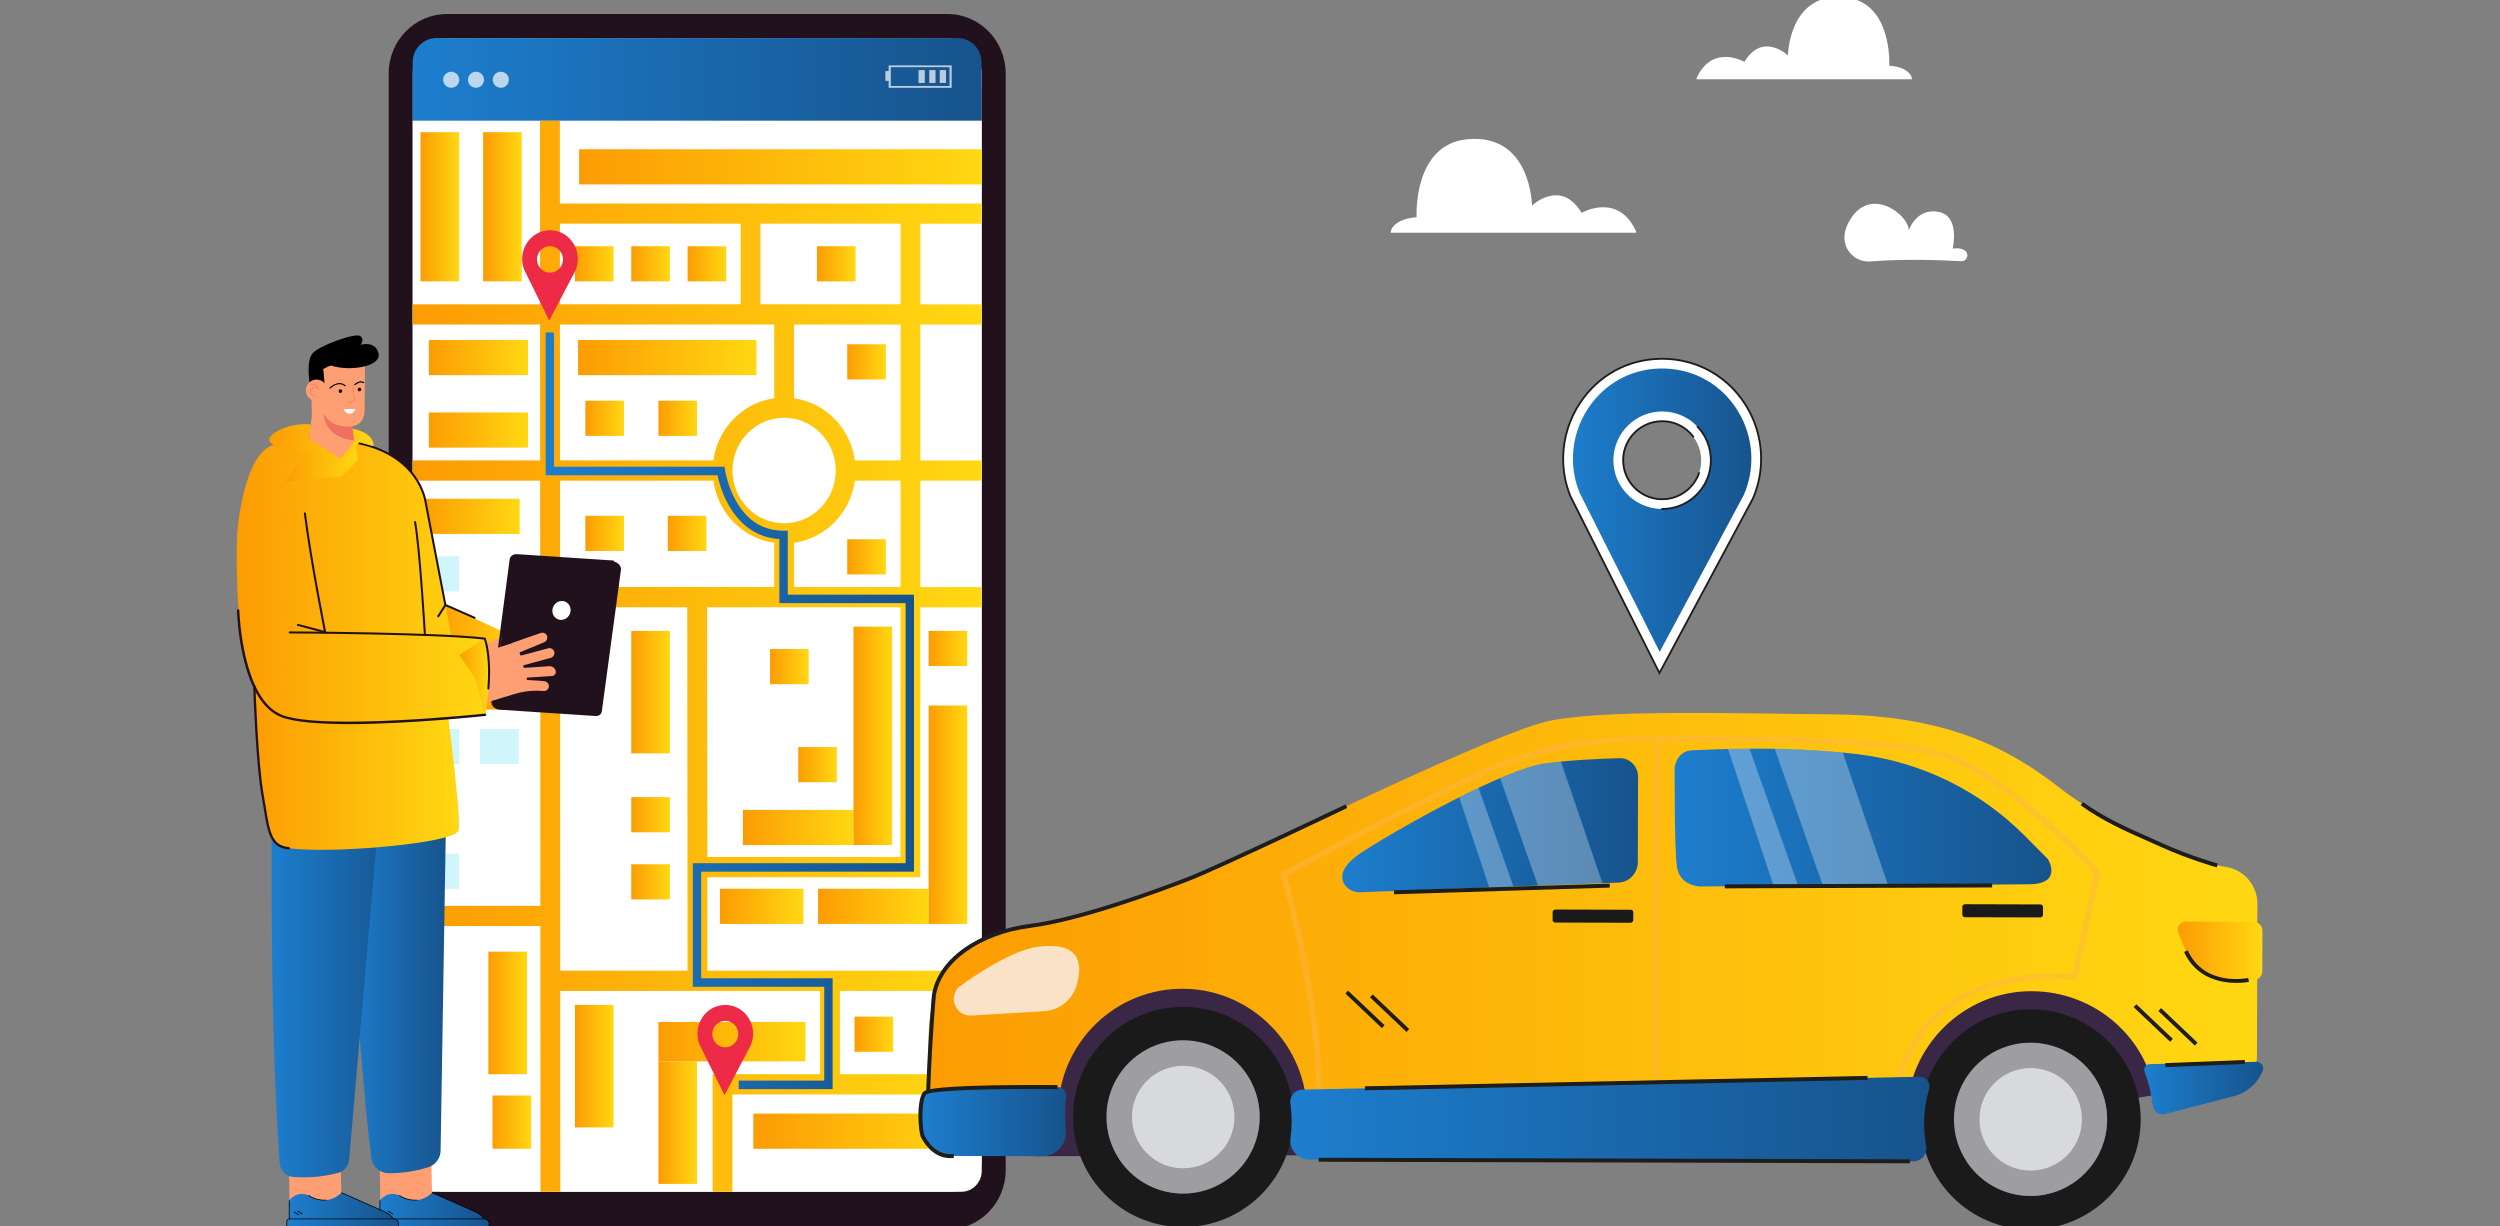 <?xml version="1.0" encoding="UTF-8"?>
<svg xmlns="http://www.w3.org/2000/svg" xmlns:xlink="http://www.w3.org/1999/xlink" viewBox="0 0 636 312">
  <rect x="0" y="0" width="636" height="312" fill="#808080" stroke="none"/>
  <defs>
    <style>
      .cls-1 {
        fill: #21111d;
      }

      .cls-2 {
        stroke: #7d7d7d;
      }

      .cls-2, .cls-3, .cls-4, .cls-5, .cls-6, .cls-7, .cls-8, .cls-9, .cls-10, .cls-11, .cls-12, .cls-13, .cls-14, .cls-15, .cls-16, .cls-17, .cls-18, .cls-19, .cls-20, .cls-21, .cls-22, .cls-23, .cls-24, .cls-25, .cls-26, .cls-27, .cls-28, .cls-29, .cls-30, .cls-31, .cls-32, .cls-33, .cls-34, .cls-35, .cls-36, .cls-37, .cls-38, .cls-39, .cls-40, .cls-41, .cls-42, .cls-43, .cls-44, .cls-45, .cls-46, .cls-47, .cls-48, .cls-49, .cls-50, .cls-51, .cls-52, .cls-53, .cls-54, .cls-55, .cls-56, .cls-57, .cls-58, .cls-59, .cls-60, .cls-61, .cls-62, .cls-63, .cls-64 {
        fill: none;
      }

      .cls-2, .cls-3, .cls-4, .cls-5, .cls-6, .cls-7, .cls-8, .cls-9, .cls-10, .cls-11, .cls-12, .cls-13, .cls-14, .cls-15, .cls-16, .cls-17, .cls-18, .cls-19, .cls-20, .cls-21, .cls-22, .cls-23, .cls-24, .cls-25, .cls-26, .cls-27, .cls-28, .cls-29, .cls-31, .cls-32, .cls-33, .cls-34, .cls-35, .cls-36, .cls-39, .cls-40, .cls-41, .cls-42, .cls-43, .cls-44, .cls-45, .cls-46, .cls-47, .cls-48, .cls-49, .cls-50, .cls-51, .cls-52, .cls-53, .cls-54, .cls-55, .cls-56, .cls-57, .cls-58, .cls-59, .cls-60, .cls-61, .cls-62, .cls-63, .cls-64 {
        stroke-width: .75px;
      }

      .cls-2, .cls-3, .cls-4, .cls-6, .cls-7, .cls-8, .cls-9, .cls-10, .cls-11, .cls-12, .cls-13, .cls-14, .cls-15, .cls-16, .cls-17, .cls-18, .cls-19, .cls-20, .cls-21, .cls-22, .cls-23, .cls-24, .cls-26, .cls-28, .cls-29, .cls-31, .cls-32, .cls-33, .cls-34, .cls-35, .cls-36, .cls-37, .cls-38, .cls-39, .cls-40, .cls-41, .cls-42, .cls-43, .cls-44, .cls-45, .cls-46, .cls-47, .cls-48, .cls-49, .cls-50, .cls-51, .cls-52, .cls-53, .cls-54, .cls-55, .cls-56, .cls-57, .cls-58, .cls-59, .cls-60, .cls-61, .cls-62, .cls-63, .cls-64 {
        stroke-miterlimit: 10;
      }

      .cls-3 {
        stroke: #b8b8b8;
      }

      .cls-4 {
        stroke: #d9d9d9;
      }

      .cls-65 {
        fill: #3a2645;
      }

      .cls-5 {
        stroke: #f2f2f2;
      }

      .cls-5, .cls-25 {
        stroke-miterlimit: 10;
      }

      .cls-6 {
        stroke: #8a8a8a;
      }

      .cls-66 {
        fill: #d0f6fc;
      }

      .cls-7 {
        stroke: #b4b4b4;
      }

      .cls-67 {
        fill: url(#linear-gradient-15);
      }

      .cls-68 {
        fill: url(#linear-gradient-13);
      }

      .cls-69 {
        fill: url(#linear-gradient-28);
      }

      .cls-70 {
        fill: url(#linear-gradient-53);
      }

      .cls-71 {
        fill: url(#linear-gradient-42);
      }

      .cls-72 {
        fill: url(#linear-gradient-46);
      }

      .cls-8 {
        stroke: #646464;
      }

      .cls-9 {
        stroke: #545454;
      }

      .cls-10 {
        stroke: #868686;
      }

      .cls-73 {
        fill: url(#linear-gradient-2);
      }

      .cls-11 {
        stroke: #191919;
      }

      .cls-12 {
        stroke: #4f4f4f;
      }

      .cls-74 {
        fill: url(#linear-gradient-56);
      }

      .cls-13 {
        stroke: #000;
      }

      .cls-75 {
        fill: url(#linear-gradient-43);
      }

      .cls-76 {
        fill: url(#linear-gradient-25);
      }

      .cls-14 {
        stroke: #9b9b9b;
      }

      .cls-77 {
        fill: url(#linear-gradient-10);
      }

      .cls-78 {
        fill: url(#linear-gradient-12);
      }

      .cls-79 {
        fill: url(#linear-gradient-40);
      }

      .cls-80 {
        fill: url(#linear-gradient-27);
      }

      .cls-15 {
        stroke: #111;
      }

      .cls-81, .cls-82 {
        opacity: .3;
      }

      .cls-16 {
        stroke: #212121;
      }

      .cls-17 {
        stroke: #bcbcbc;
      }

      .cls-18 {
        stroke: #3b3b3b;
      }

      .cls-83 {
        fill: url(#linear-gradient-37);
      }

      .cls-19 {
        stroke: #797979;
      }

      .cls-20 {
        stroke: #b0b0b0;
      }

      .cls-84 {
        fill: url(#linear-gradient-55);
      }

      .cls-85 {
        fill: #f9e2c5;
      }

      .cls-21 {
        stroke: silver;
      }

      .cls-86 {
        fill: #fff;
      }

      .cls-87 {
        fill: url(#linear-gradient-39);
      }

      .cls-88 {
        fill: url(#linear-gradient-52);
      }

      .cls-22 {
        stroke: #1d1d1d;
      }

      .cls-23 {
        stroke: #262626;
      }

      .cls-24 {
        stroke: #c9c9c9;
      }

      .cls-89 {
        fill: url(#linear-gradient-58);
      }

      .cls-25 {
        stroke: #e6e6e6;
      }

      .cls-90 {
        fill: url(#linear-gradient-47);
      }

      .cls-91 {
        fill: url(#linear-gradient-26);
      }

      .cls-26 {
        stroke: #929292;
      }

      .cls-27 {
        stroke: #f7f7f7;
        stroke-miterlimit: 10;
      }

      .cls-28 {
        stroke: #a7a7a7;
      }

      .cls-29 {
        stroke: #969696;
      }

      .cls-92 {
        fill: url(#linear-gradient-4);
      }

      .cls-31 {
        stroke: #434343;
      }

      .cls-93 {
        fill: url(#linear-gradient-35);
      }

      .cls-94 {
        fill: url(#linear-gradient-30);
      }

      .cls-95 {
        fill: #fbfdfc;
      }

      .cls-32 {
        stroke: #fff;
      }

      .cls-33 {
        stroke: #363636;
      }

      .cls-96 {
        fill: url(#linear-gradient-44);
      }

      .cls-97 {
        fill: url(#linear-gradient-49);
      }

      .cls-98 {
        fill: url(#linear-gradient-3);
      }

      .cls-34 {
        stroke: #eee;
      }

      .cls-35 {
        stroke: #fbfbfb;
      }

      .cls-99 {
        fill: url(#linear-gradient-34);
      }

      .cls-100 {
        fill: #9e9da2;
      }

      .cls-101 {
        fill: url(#linear-gradient-5);
      }

      .cls-36 {
        stroke: #9f9f9f;
      }

      .cls-102 {
        fill: url(#linear-gradient-38);
      }

      .cls-103 {
        fill: url(#linear-gradient-22);
      }

      .cls-104 {
        fill: url(#linear-gradient-24);
      }

      .cls-37 {
        stroke: #d5d5d5;
        stroke-width: .75px;
      }

      .cls-105 {
        fill: url(#linear-gradient-54);
      }

      .cls-38 {
        stroke: #e2e2e2;
        stroke-width: .75px;
      }

      .cls-106 {
        isolation: isolate;
      }

      .cls-107 {
        fill: #feb546;
      }

      .cls-39 {
        stroke: #080808;
      }

      .cls-108 {
        fill: url(#linear-gradient-33);
      }

      .cls-109 {
        fill: url(#linear-gradient-51);
      }

      .cls-110 {
        fill: url(#linear-gradient-8);
      }

      .cls-40 {
        stroke: #717171;
      }

      .cls-111 {
        fill: url(#linear-gradient-57);
      }

      .cls-41 {
        stroke: #474747;
      }

      .cls-42 {
        stroke: #0d0d0d;
      }

      .cls-112 {
        fill: #20111d;
      }

      .cls-43 {
        stroke: #c4c4c4;
      }

      .cls-44 {
        stroke: #757575;
      }

      .cls-113 {
        fill: url(#linear-gradient-14);
      }

      .cls-45 {
        stroke: #828282;
      }

      .cls-114 {
        fill: url(#linear-gradient-29);
      }

      .cls-115 {
        fill: #ed2b47;
      }

      .cls-116 {
        fill: url(#linear-gradient-20);
      }

      .cls-46 {
        stroke: #040404;
      }

      .cls-117 {
        fill: url(#linear-gradient-17);
      }

      .cls-118 {
        fill: url(#linear-gradient-50);
      }

      .cls-119 {
        fill: url(#linear-gradient-7);
      }

      .cls-120 {
        fill: #1a1a1a;
      }

      .cls-121 {
        fill: url(#linear-gradient-9);
      }

      .cls-47 {
        stroke: #d1d1d1;
      }

      .cls-122, .cls-123 {
        mix-blend-mode: multiply;
      }

      .cls-48 {
        stroke: #4b4b4b;
      }

      .cls-124 {
        fill: url(#linear-gradient-11);
      }

      .cls-125 {
        fill: #d8d9dd;
      }

      .cls-126 {
        fill: url(#linear-gradient-19);
      }

      .cls-49 {
        stroke: #323232;
      }

      .cls-50 {
        stroke: #2a2a2a;
      }

      .cls-51 {
        stroke: #151515;
      }

      .cls-127 {
        fill: url(#linear-gradient-6);
      }

      .cls-128 {
        fill: #1d1d1b;
      }

      .cls-52 {
        stroke: #a3a3a3;
      }

      .cls-53 {
        stroke: #ababab;
      }

      .cls-54 {
        stroke: #dedede;
      }

      .cls-55 {
        stroke: #eaeaea;
      }

      .cls-129 {
        fill: url(#linear-gradient-36);
      }

      .cls-130 {
        fill: url(#linear-gradient-21);
      }

      .cls-56 {
        stroke: #3f3f3f;
      }

      .cls-57 {
        stroke: #cdcdcd;
      }

      .cls-131 {
        fill: url(#linear-gradient-45);
      }

      .cls-132 {
        opacity: .1;
      }

      .cls-58 {
        stroke: #696969;
      }

      .cls-133 {
        fill: #fe9f73;
      }

      .cls-59 {
        stroke: #8e8e8e;
      }

      .cls-134 {
        fill: #f07162;
      }

      .cls-135 {
        fill: url(#linear-gradient-48);
      }

      .cls-136 {
        fill: url(#linear-gradient-32);
      }

      .cls-82 {
        mix-blend-mode: screen;
      }

      .cls-137 {
        fill: url(#linear-gradient-41);
      }

      .cls-60 {
        stroke: #5c5c5c;
      }

      .cls-138 {
        fill: url(#linear-gradient-16);
      }

      .cls-61 {
        stroke: #2e2e2e;
      }

      .cls-139 {
        fill: url(#linear-gradient);
      }

      .cls-140 {
        fill: url(#linear-gradient-23);
      }

      .cls-62 {
        stroke: #6d6d6d;
      }

      .cls-141 {
        fill: url(#linear-gradient-31);
      }

      .cls-142 {
        clip-path: url(#clippath);
      }

      .cls-143 {
        opacity: .7;
      }

      .cls-63 {
        stroke: #585858;
      }

      .cls-64 {
        stroke: #606060;
      }

      .cls-144 {
        fill: url(#linear-gradient-18);
      }

      .cls-123 {
        opacity: .5;
      }
    </style>
    <clipPath id="clippath">
      <rect class="cls-30" x="152.72" y="-409.34" width="1923.25" height="200"/>
    </clipPath>
    <linearGradient id="linear-gradient" x1="398.9" y1="130.53" x2="446.81" y2="130.53" gradientUnits="userSpaceOnUse">
      <stop offset="0" stop-color="#1d7ece"/>
      <stop offset="1" stop-color="#17538c"/>
    </linearGradient>
    <linearGradient id="linear-gradient-2" x1="104.98" y1="166.93" x2="249.75" y2="166.93" gradientUnits="userSpaceOnUse">
      <stop offset="0" stop-color="#fc9c03"/>
      <stop offset=".99" stop-color="#ffd712"/>
    </linearGradient>
    <linearGradient id="linear-gradient-3" x1="138.84" y1="180.83" x2="232.53" y2="180.83" xlink:href="#linear-gradient"/>
    <linearGradient id="linear-gradient-4" x1="147.06" y1="90.97" x2="192.45" y2="90.97" xlink:href="#linear-gradient-2"/>
    <linearGradient id="linear-gradient-5" x1="195.9" y1="169.58" x2="205.72" y2="169.58" xlink:href="#linear-gradient-2"/>
    <linearGradient id="linear-gradient-6" x1="236.24" y1="164.97" x2="246.06" y2="164.97" xlink:href="#linear-gradient-2"/>
    <linearGradient id="linear-gradient-7" x1="203.07" y1="194.52" x2="212.89" y2="194.52" xlink:href="#linear-gradient-2"/>
    <linearGradient id="linear-gradient-8" x1="217.4" y1="263.11" x2="227.22" y2="263.11" xlink:href="#linear-gradient-2"/>
    <linearGradient id="linear-gradient-9" x1="191.65" y1="287.77" x2="246.59" y2="287.77" xlink:href="#linear-gradient-2"/>
    <linearGradient id="linear-gradient-10" x1="148.92" y1="135.69" x2="158.74" y2="135.69" xlink:href="#linear-gradient-2"/>
    <linearGradient id="linear-gradient-11" x1="169.89" y1="135.69" x2="179.71" y2="135.69" xlink:href="#linear-gradient-2"/>
    <linearGradient id="linear-gradient-12" x1="215.54" y1="141.66" x2="225.36" y2="141.66" xlink:href="#linear-gradient-2"/>
    <linearGradient id="linear-gradient-13" x1="148.92" y1="106.42" x2="158.74" y2="106.42" xlink:href="#linear-gradient-2"/>
    <linearGradient id="linear-gradient-14" x1="167.5" y1="106.42" x2="177.32" y2="106.42" xlink:href="#linear-gradient-2"/>
    <linearGradient id="linear-gradient-15" x1="215.54" y1="92.05" x2="225.36" y2="92.05" xlink:href="#linear-gradient-2"/>
    <linearGradient id="linear-gradient-16" x1="174.93" y1="67.11" x2="184.75" y2="67.11" xlink:href="#linear-gradient-2"/>
    <linearGradient id="linear-gradient-17" x1="109.11" y1="90.97" x2="134.32" y2="90.97" xlink:href="#linear-gradient-2"/>
    <linearGradient id="linear-gradient-18" x1="109.11" y1="109.4" x2="134.32" y2="109.4" xlink:href="#linear-gradient-2"/>
    <linearGradient id="linear-gradient-19" x1="106.99" y1="131.36" x2="132.2" y2="131.36" xlink:href="#linear-gradient-2"/>
    <linearGradient id="linear-gradient-20" x1="122.91" y1="52.61" x2="132.73" y2="52.61" xlink:href="#linear-gradient-2"/>
    <linearGradient id="linear-gradient-21" x1="106.99" y1="52.61" x2="116.81" y2="52.61" xlink:href="#linear-gradient-2"/>
    <linearGradient id="linear-gradient-22" x1="207.84" y1="67.11" x2="217.66" y2="67.11" xlink:href="#linear-gradient-2"/>
    <linearGradient id="linear-gradient-23" x1="147.33" y1="42.44" x2="249.78" y2="42.44" xlink:href="#linear-gradient-2"/>
    <linearGradient id="linear-gradient-24" x1="160.6" y1="67.11" x2="170.42" y2="67.11" xlink:href="#linear-gradient-2"/>
    <linearGradient id="linear-gradient-25" x1="146.27" y1="67.11" x2="156.09" y2="67.11" xlink:href="#linear-gradient-2"/>
    <linearGradient id="linear-gradient-26" x1="183.16" y1="230.58" x2="204.39" y2="230.58" xlink:href="#linear-gradient-2"/>
    <linearGradient id="linear-gradient-27" x1="160.6" y1="176.09" x2="170.42" y2="176.09" xlink:href="#linear-gradient-2"/>
    <linearGradient id="linear-gradient-28" x1="124.24" y1="257.68" x2="134.06" y2="257.68" xlink:href="#linear-gradient-2"/>
    <linearGradient id="linear-gradient-29" x1="146.27" y1="271.24" x2="156.09" y2="271.24" xlink:href="#linear-gradient-2"/>
    <linearGradient id="linear-gradient-30" x1="167.5" y1="285.61" x2="177.32" y2="285.61" xlink:href="#linear-gradient-2"/>
    <linearGradient id="linear-gradient-31" x1="167.5" y1="265" x2="204.92" y2="265" gradientTransform="translate(-78.79 451.21) rotate(-90)" xlink:href="#linear-gradient-2"/>
    <linearGradient id="linear-gradient-32" x1="125.3" y1="285.47" x2="135.12" y2="285.47" xlink:href="#linear-gradient-2"/>
    <linearGradient id="linear-gradient-33" x1="160.6" y1="207.26" x2="170.42" y2="207.26" xlink:href="#linear-gradient-2"/>
    <linearGradient id="linear-gradient-34" x1="189" y1="210.51" x2="217.13" y2="210.51" xlink:href="#linear-gradient-2"/>
    <linearGradient id="linear-gradient-35" x1="217.13" y1="187.2" x2="226.95" y2="187.2" xlink:href="#linear-gradient-2"/>
    <linearGradient id="linear-gradient-36" x1="208.11" y1="230.58" x2="236.24" y2="230.58" xlink:href="#linear-gradient-2"/>
    <linearGradient id="linear-gradient-37" x1="236.24" y1="207.26" x2="246.06" y2="207.26" xlink:href="#linear-gradient-2"/>
    <linearGradient id="linear-gradient-38" x1="160.6" y1="224.34" x2="170.42" y2="224.34" xlink:href="#linear-gradient-2"/>
    <linearGradient id="linear-gradient-39" x1="104.98" y1="20.18" x2="249.69" y2="20.18" xlink:href="#linear-gradient"/>
    <linearGradient id="linear-gradient-40" x1="96.03" y1="308.85" x2="124.45" y2="308.85" xlink:href="#linear-gradient"/>
    <linearGradient id="linear-gradient-41" x1="96.65" y1="306.76" x2="123.11" y2="306.76" xlink:href="#linear-gradient"/>
    <linearGradient id="linear-gradient-42" x1="72.96" y1="308.85" x2="101.37" y2="308.85" xlink:href="#linear-gradient"/>
    <linearGradient id="linear-gradient-43" x1="73.58" y1="306.76" x2="100.03" y2="306.76" xlink:href="#linear-gradient"/>
    <linearGradient id="linear-gradient-44" x1="87.82" y1="240.72" x2="113.79" y2="240.72" xlink:href="#linear-gradient"/>
    <linearGradient id="linear-gradient-45" x1="69.08" y1="238.06" x2="101.74" y2="238.06" xlink:href="#linear-gradient"/>
    <linearGradient id="linear-gradient-46" x1="64.15" y1="191.85" x2="116.77" y2="191.85" xlink:href="#linear-gradient-2"/>
    <linearGradient id="linear-gradient-47" x1="110.58" y1="162.2" x2="133.13" y2="162.2" xlink:href="#linear-gradient-2"/>
    <linearGradient id="linear-gradient-48" x1="60.23" y1="148.81" x2="124.49" y2="148.81" xlink:href="#linear-gradient-2"/>
    <linearGradient id="linear-gradient-49" x1="116.89" y1="172.16" x2="124.46" y2="172.16" xlink:href="#linear-gradient-2"/>
    <linearGradient id="linear-gradient-50" x1="72.73" y1="117.88" x2="91.02" y2="117.88" xlink:href="#linear-gradient-2"/>
    <linearGradient id="linear-gradient-51" x1="68.46" y1="112.77" x2="95.04" y2="112.77" xlink:href="#linear-gradient-2"/>
    <linearGradient id="linear-gradient-52" x1="236.11" y1="237.31" x2="574.28" y2="237.31" xlink:href="#linear-gradient-2"/>
    <linearGradient id="linear-gradient-53" x1="554.01" y1="241.88" x2="575.56" y2="241.88" xlink:href="#linear-gradient-2"/>
    <linearGradient id="linear-gradient-54" x1="545.48" y1="276.82" x2="575.77" y2="276.82" xlink:href="#linear-gradient"/>
    <linearGradient id="linear-gradient-55" x1="234.26" y1="285.35" x2="271.26" y2="285.35" xlink:href="#linear-gradient"/>
    <linearGradient id="linear-gradient-56" x1="328.22" y1="284.68" x2="490.86" y2="284.68" xlink:href="#linear-gradient"/>
    <linearGradient id="linear-gradient-57" x1="426.04" y1="207.99" x2="521.89" y2="207.99" xlink:href="#linear-gradient"/>
    <linearGradient id="linear-gradient-58" x1="341.44" y1="209.94" x2="416.72" y2="209.94" xlink:href="#linear-gradient"/>
  </defs>
  <g class="cls-106">
    <g id="Layer_1" data-name="Layer 1">
      <g class="cls-142">
        <g class="cls-132">
          <path class="cls-32" d="M1614.68,149.1c-121.52,67.2-461.12,107.09-496.94,86.77-81.59-46.28,318.65-234.05,199.67-391.54-103.75-137.33-367.54-241.97-530.02-214.38-145.06,24.64-148.22,144.31-224.57,127.07-129.14-29.16-126.15-372.9-379.85-499.14-89.73-44.65-182.53-47.64-241.38-44.63"/>
          <path class="cls-35" d="M1607.81,156.59c-119.22,65.35-454.47,103.17-492.19,81.6-81.33-46.51,310.8-231.9,192.09-387.75-103.67-135.98-365.02-240.21-526.77-213.69-143.53,23.53-147.43,141.15-223.38,123.8-128.94-29.57-128.05-368.59-379.72-493.65-89.04-44.24-181.11-47.51-239.8-44.88"/>
          <path class="cls-27" d="M1600.95,164.07c-116.92,63.49-447.83,99.25-487.44,76.43-81.08-46.71,302.95-229.75,184.51-383.95-103.59-134.63-362.5-238.45-523.53-213.01-142.01,22.43-146.64,138-222.2,120.52-128.74-29.99-129.94-364.27-379.59-488.16-88.34-43.84-179.69-47.39-238.22-45.12"/>
          <path class="cls-5" d="M1594.08,171.56c-114.62,61.64-441.19,95.33-482.69,71.26-80.84-46.89,295.1-227.61,176.93-380.16-103.51-133.28-359.97-236.68-520.29-212.32-140.48,21.34-145.85,134.84-221.02,117.25-128.54-30.4-131.83-359.95-379.46-482.67-87.65-43.43-178.27-47.26-236.63-45.37"/>
          <path class="cls-34" d="M1587.21,179.05c-112.33,59.78-434.55,91.42-477.94,66.09-80.61-47.06,287.25-225.46,169.36-376.37-103.42-131.94-357.43-234.9-517.04-211.64-138.95,20.25-145.06,131.68-219.83,113.98-128.35-30.82-133.73-355.64-379.32-477.18-86.96-43.03-176.85-47.13-235.05-45.62"/>
          <path class="cls-55" d="M1580.34,186.54c-110.03,57.93-427.91,87.51-473.19,60.92-80.39-47.21,279.39-223.31,161.78-372.58-103.34-130.59-354.89-233.13-513.8-210.95-137.41,19.17-144.27,128.53-218.65,110.71-128.15-31.23-135.62-351.32-379.19-471.69-86.27-42.63-175.43-47-233.47-45.87"/>
          <path class="cls-25" d="M1573.48,194.03c-107.73,56.07-421.27,83.6-468.44,55.74-80.18-47.34,271.54-221.17,154.2-368.78-103.26-129.24-352.34-231.35-510.56-210.27-135.87,18.1-143.52,125.54-217.46,107.43-128.02-31.35-137.51-347-379.06-466.2-85.58-42.22-174.01-46.88-231.89-46.11"/>
          <path class="cls-38" d="M1566.61,201.52c-105.43,54.21-414.63,79.69-463.69,50.57-79.97-47.47,263.69-219.02,146.62-364.99-103.18-127.89-349.78-229.57-507.31-209.58-134.32,17.04-142.73,122.41-216.28,104.16-127.84-31.72-139.41-342.69-378.93-460.71-84.89-41.82-172.59-46.75-230.3-46.36"/>
          <path class="cls-54" d="M1559.74,209c-103.13,52.36-408,75.79-458.94,45.4-79.77-47.58,255.84-216.87,139.05-361.2-103.09-126.54-347.23-227.78-504.07-208.9-132.77,15.98-141.95,119.28-215.1,100.89-127.65-32.1-141.3-338.37-378.8-455.22-84.2-41.41-171.17-46.62-228.72-46.61"/>
          <path class="cls-4" d="M1552.87,216.49c-100.84,50.5-401.36,71.89-454.2,40.23-79.58-47.69,247.99-214.73,131.47-357.41-103.01-125.2-344.66-225.99-500.83-208.22-131.22,14.93-141.17,116.15-213.91,97.61-127.46-32.47-143.19-334.05-378.67-449.73-83.51-41.01-169.74-46.5-227.14-46.85"/>
          <path class="cls-37" d="M1546.01,223.98c-98.54,48.65-394.73,67.99-449.45,35.06-79.39-47.78,240.42-212.82,123.89-353.61-102.68-124.06-342.09-224.19-497.58-207.53-129.66,13.89-140.38,113.01-212.73,94.34-127.28-32.84-145.09-329.74-378.54-444.24-82.81-40.6-168.32-46.37-225.56-47.1"/>
          <path class="cls-47" d="M1539.14,231.47c-96.24,46.79-388.1,64.1-444.7,29.89-79.2-47.87,232.59-210.69,116.31-349.82-102.57-122.73-339.51-222.39-494.34-206.85-128.1,12.86-139.6,109.88-211.55,91.07-127.09-33.22-146.98-325.42-378.41-438.76-82.12-40.2-166.9-46.24-223.97-47.35"/>
          <path class="cls-57" d="M1532.27,238.96c-93.94,44.94-381.47,60.21-439.95,24.71-79.02-47.95,224.76-208.57,108.73-346.03-102.47-121.4-336.93-220.58-491.1-206.16-126.54,11.84-138.82,106.74-210.36,87.8-126.91-33.6-148.87-321.1-378.28-433.27-81.43-39.79-165.48-46.12-222.39-47.6"/>
          <path class="cls-24" d="M1525.4,246.44c-91.64,43.08-374.84,56.32-435.2,19.54-78.84-48.03,216.93-206.44,101.16-342.24-102.37-120.07-334.35-218.77-487.86-205.48-124.97,10.82-138.03,103.6-209.18,84.52-126.72-33.98-150.77-316.79-378.15-427.78-80.74-39.39-164.06-45.99-220.81-47.84"/>
          <path class="cls-43" d="M1518.53,253.93c-89.34,41.22-368.21,52.43-430.45,14.37-78.66-48.1,209.1-204.32,93.58-338.44-102.27-118.74-331.75-216.95-484.61-204.79-123.39,9.82-137.25,100.46-208,81.25-126.53-34.36-152.66-312.47-378.02-422.29-80.05-38.99-162.64-45.86-219.23-48.09"/>
          <path class="cls-21" d="M1511.67,261.42c-87.05,39.37-361.59,48.55-425.7,9.2-78.49-48.17,201.27-202.19,86-334.65-102.17-117.41-329.16-215.13-481.37-204.11-121.82,8.82-136.46,97.32-206.81,77.98-126.34-34.74-154.55-308.15-377.89-416.8-79.36-38.58-161.22-45.74-217.64-48.34"/>
          <path class="cls-17" d="M1504.8,268.91c-84.75,37.51-354.96,44.67-420.95,4.03-78.32-48.23,193.43-200.06,78.42-330.86-102.07-116.08-326.55-213.3-478.13-203.42-120.24,7.84-135.68,94.18-205.63,74.7-126.16-35.13-156.45-303.84-377.76-411.31-78.67-38.18-159.8-45.61-216.06-48.58"/>
          <path class="cls-3" d="M1497.93,276.4c-82.45,35.66-348.34,40.79-416.2-1.14-78.15-48.28,185.6-197.93,70.85-327.06-101.98-114.75-323.94-211.46-474.88-202.74-118.65,6.86-134.89,91.04-204.44,71.43-125.97-35.51-158.34-299.52-377.63-405.82-77.98-37.77-158.38-45.48-214.48-48.83"/>
          <path class="cls-7" d="M1491.06,283.88c-80.15,33.8-341.72,36.91-411.45-6.31-77.98-48.34,177.76-195.81,63.27-323.27-101.88-113.42-321.33-209.62-471.64-202.05-117.07,5.89-134.11,87.9-203.26,68.16-125.78-35.9-160.23-295.2-377.5-400.33-77.28-37.37-156.96-45.35-212.9-49.08"/>
          <path class="cls-20" d="M1484.2,291.37c-77.85,31.94-335.1,33.04-406.71-11.49-77.82-48.39,169.92-193.68,55.69-319.48-101.78-112.09-318.71-207.77-468.4-201.37-115.47,4.94-133.32,84.75-202.08,64.89-125.59-36.29-162.13-290.89-377.36-394.84-76.59-36.96-155.54-45.23-211.31-49.33"/>
          <path class="cls-53" d="M1477.33,298.86c-75.56,30.09-328.48,29.17-401.96-16.66-77.66-48.44,162.09-191.55,48.11-315.69-101.69-110.76-316.08-205.91-465.15-200.68-113.88,3.99-132.54,81.61-200.89,61.61-125.41-36.68-164.02-286.57-377.23-389.35-75.9-36.56-154.12-45.1-209.73-49.57"/>
          <path class="cls-28" d="M1470.46,306.35c-73.26,28.23-321.87,25.3-397.21-21.83-77.5-48.48,154.25-189.42,40.54-311.89-101.59-109.43-313.45-204.04-461.91-200-112.28,3.05-131.75,78.46-199.71,58.34-125.22-37.07-165.91-282.25-377.1-383.86-75.21-36.15-152.7-44.97-208.15-49.82"/>
          <path class="cls-52" d="M1463.59,313.84c-70.96,26.38-315.26,21.44-392.46-27-77.34-48.52,146.41-187.29,32.96-308.1-101.5-108.09-310.82-202.16-458.67-199.32-110.68,2.13-130.96,75.32-198.53,55.07-125.03-37.47-167.81-277.94-376.97-378.37-74.52-35.75-151.28-44.85-206.57-50.07"/>
          <path class="cls-36" d="M1456.73,321.32c-68.66,24.52-308.64,17.57-387.71-32.17-77.18-48.56,138.56-185.15,25.38-304.31-101.41-106.76-308.18-200.27-455.42-198.63-109.08,1.22-130.18,72.17-197.34,51.8-124.84-37.87-169.7-273.62-376.84-372.89-73.83-35.35-149.86-44.72-204.98-50.31"/>
          <path class="cls-14" d="M1449.86,328.81c-66.36,22.67-302.03,13.71-382.96-37.34-77.02-48.6,130.72-183.02,17.8-300.52-101.32-105.43-305.53-198.38-452.18-197.95-107.47.31-129.39,69.02-196.16,48.52-124.65-38.26-171.59-269.3-376.71-367.4-73.14-34.94-148.44-44.59-203.4-50.56"/>
          <path class="cls-29" d="M1442.99,336.3c-64.07,20.81-295.42,9.86-378.21-42.52-76.87-48.63,122.88-180.89,10.23-296.72-101.23-104.09-302.89-196.47-448.94-197.26-105.86-.58-128.6,65.87-194.98,45.25-124.46-38.66-173.49-264.99-376.58-361.91-72.45-34.54-147.02-44.47-201.82-50.81"/>
          <path class="cls-26" d="M1436.12,343.79c-61.77,18.95-288.82,6-373.46-47.69-76.72-48.66,115.03-178.75,2.65-292.93-101.14-102.75-300.23-194.55-445.7-196.58-104.25-1.45-127.82,62.72-193.79,41.98-124.27-39.07-175.38-260.67-376.45-356.42-71.75-34.13-145.59-44.34-200.24-51.06"/>
          <path class="cls-59" d="M1429.26,351.28c-59.47,17.1-282.21,2.15-368.71-52.86-76.57-48.69,107.18-176.62-4.93-289.14-101.05-101.42-297.58-192.62-442.45-195.89-102.64-2.32-127.03,59.56-192.61,38.7-124.08-39.47-177.27-256.36-376.32-350.93-71.06-33.73-144.17-44.21-198.65-51.3"/>
          <path class="cls-6" d="M1422.39,358.77c-57.17,15.24-275.61-1.7-363.97-58.03-76.42-48.72,99.34-174.48-12.51-285.35-100.97-100.08-294.92-190.67-439.21-195.21-101.02-3.17-126.24,56.41-191.42,35.43-123.89-39.88-179.17-252.04-376.19-345.44-70.37-33.32-142.75-44.09-197.07-51.55"/>
          <path class="cls-10" d="M1415.52,366.25c-54.87,13.39-269.01-5.54-359.22-63.2-76.27-48.75,91.49-172.35-20.09-281.55-100.88-98.74-292.25-188.72-435.97-194.52-99.4-4.02-125.45,53.26-190.24,32.16-123.69-40.28-181.06-247.72-376.06-339.95-69.68-32.92-141.33-43.96-195.49-51.8"/>
          <path class="cls-45" d="M1408.65,373.74c-52.57,11.53-262.41-9.38-354.47-68.37-76.12-48.77,83.64-170.21-27.66-277.76-100.8-97.4-289.59-186.75-432.72-193.84-97.78-4.84-124.67,50.1-189.06,28.89-123.5-40.69-182.95-243.41-375.93-334.46-68.99-32.51-139.91-43.83-193.91-52.04"/>
          <path class="cls-2" d="M1401.79,381.23c-50.28,9.68-255.81-13.23-349.72-73.55-75.97-48.8,75.78-168.07-35.24-273.97-100.71-96.06-286.92-184.76-429.48-193.15-96.16-5.66-123.88,46.95-187.87,25.61-123.31-41.1-184.84-239.09-375.8-328.97-68.3-32.11-138.49-43.7-192.32-52.29"/>
          <path class="cls-19" d="M1394.92,388.72c-47.98,7.82-249.21-17.06-344.97-78.72-75.82-48.82,67.93-165.93-42.82-270.17-100.63-94.72-284.24-182.76-426.24-192.47-94.54-6.46-123.09,43.79-186.69,22.34-123.11-41.52-186.74-234.77-375.67-323.48-67.61-31.71-137.07-43.58-190.74-52.54"/>
          <path class="cls-44" d="M1388.05,396.21c-45.68,5.96-242.62-20.9-340.22-83.89-75.68-48.84,60.08-163.79-50.4-266.38-100.55-93.38-281.57-180.75-422.99-191.79-92.92-7.25-122.3,40.63-185.51,19.07-122.92-41.93-188.63-230.46-375.54-317.99-66.92-31.3-135.65-43.45-189.16-52.79"/>
          <path class="cls-40" d="M1381.18,403.69c-43.38,4.11-236.03-24.73-335.47-89.06-75.53-48.86,52.22-161.64-57.97-262.59-100.47-92.04-278.9-178.71-419.75-191.1-91.29-8.03-121.51,37.47-184.32,15.79-122.72-42.35-190.52-226.14-375.4-312.5-66.22-30.9-134.23-43.32-187.58-53.03"/>
          <path class="cls-62" d="M1374.31,411.18c-41.08,2.25-229.44-28.56-330.72-94.23-75.39-48.88,44.36-159.5-65.55-258.8-100.39-90.69-276.22-176.66-416.51-190.42-89.67-8.79-120.72,34.31-183.14,12.52C255.87-162.51,185.98-341.56,3.12-426.76c-65.53-30.49-132.81-43.2-185.99-53.28"/>
          <path class="cls-58" d="M1367.45,418.67c-38.79.4-222.85-32.38-325.97-99.4-75.25-48.9,36.51-157.36-73.13-255-100.31-89.35-273.55-174.59-413.26-189.73-88.04-9.54-119.93,31.15-181.96,9.25C250.79-159.41,178.81-333.73-2.02-417.75c-64.84-30.09-131.39-43.07-184.41-53.53"/>
          <path class="cls-8" d="M1360.58,426.16c-36.49-1.46-216.26-36.21-321.22-104.58-75.11-48.92,28.65-155.21-80.71-251.21-100.24-88-270.87-172.5-410.02-189.05-86.42-10.28-119.14,27.98-180.77,5.98C245.72-156.31,171.65-325.89-7.16-408.74c-64.15-29.68-129.97-42.94-182.83-53.77"/>
          <path class="cls-64" d="M1353.71,433.65c-34.19-3.32-209.68-40.03-316.48-109.75-74.96-48.94,20.79-153.06-88.28-247.42-100.16-86.65-268.2-170.39-406.78-188.36-84.8-11-118.35,24.82-179.59,2.7C240.65-153.22,164.49-318.05-12.3-399.73c-63.46-29.28-128.55-42.82-181.25-54.02"/>
          <path class="cls-60" d="M1346.84,441.13c-31.89-5.17-203.1-43.85-311.73-114.92-74.82-48.95,12.92-150.91-95.86-243.63C839.17-2.71,673.73-85.67,535.72-105.09c-83.18-11.71-117.56,21.66-178.4-.57-121.73-44.47-199.99-204.56-374.75-285.06-62.77-28.87-127.13-42.69-179.66-54.27"/>
          <path class="cls-63" d="M1339.98,448.62c-29.59-7.03-196.51-47.66-306.98-120.09-74.68-48.97,5.06-148.76-103.44-239.83C829.54,4.75,666.7-77.4,529.27-98.29c-81.56-12.4-116.76,18.49-177.22-3.84-121.53-44.9-201.88-200.24-374.62-279.57-62.08-28.47-125.71-42.56-178.08-54.52"/>
          <path class="cls-9" d="M1333.11,456.11c-27.29-8.88-189.94-51.47-302.23-125.26-74.54-48.98-2.8-146.61-111.02-236.04-99.95-82.6-260.2-163.92-397.05-186.31-79.95-13.08-115.97,15.32-176.04-7.11-121.33-45.33-203.78-195.92-374.49-274.08-61.39-28.07-124.29-42.43-176.5-54.76"/>
          <path class="cls-12" d="M1326.24,463.6c-25-10.74-183.36-55.28-297.48-130.43-74.4-49-10.67-144.45-118.6-232.25-99.87-81.25-257.54-161.71-393.81-185.62-78.33-13.75-115.18,12.16-174.85-10.39-121.13-45.76-205.67-191.61-374.36-268.59-60.69-27.66-122.86-42.31-174.92-55.01"/>
          <path class="cls-48" d="M1319.37,471.09c-22.7-12.59-176.78-59.09-292.73-135.6-74.26-49.01-18.54-142.3-126.17-228.46-99.81-79.89-254.89-159.48-390.56-184.94-76.72-14.4-114.39,8.99-173.67-13.66-120.93-46.2-207.56-187.29-374.23-263.1-60-27.26-121.44-42.18-173.33-55.26"/>
          <path class="cls-41" d="M1312.51,478.57c-20.4-14.45-170.21-62.89-287.98-140.78-74.13-49.02-26.4-140.14-133.75-224.66-99.74-78.53-252.24-157.22-387.32-184.25-75.12-15.03-113.59,5.82-172.49-16.93-120.72-46.64-209.46-182.97-374.1-257.61-59.31-26.85-120.02-42.05-171.75-55.5"/>
          <path class="cls-31" d="M1305.64,486.06c-18.1-16.31-163.64-66.69-283.23-145.95-73.99-49.03-34.27-137.98-141.33-220.87-99.67-77.17-249.61-154.93-384.08-183.57-73.52-15.66-112.8,2.65-171.3-20.21-120.52-47.08-211.35-178.66-373.97-252.12-58.62-26.45-118.6-41.93-170.17-55.75"/>
          <path class="cls-56" d="M1298.77,493.55c-15.8-18.16-157.07-70.49-278.48-151.12-73.85-49.04-42.14-135.82-148.91-217.08C771.78,49.54,624.4-27.26,490.55-57.53c-71.92-16.27-112-.52-170.12-23.48-120.31-47.52-213.24-174.34-373.84-246.63-57.93-26.04-117.18-41.8-168.59-56"/>
          <path class="cls-18" d="M1291.9,501.04c-13.51-20.02-150.5-74.29-273.74-156.29-73.71-49.05-50.02-133.65-156.48-213.29C762.15,57.01,617.32-18.79,484.09-50.74c-70.33-16.86-111.21-3.7-168.94-26.75C195.05-125.46,100.02-247.51-58.55-318.63c-57.24-25.64-115.76-41.67-167-56.25"/>
          <path class="cls-33" d="M1285.04,508.53c-11.21-21.87-143.94-78.08-268.99-161.46-73.58-49.06-57.89-131.49-164.06-209.49C752.51,64.49,610.22-10.3,477.64-43.94c-68.75-17.45-110.41-6.87-167.75-30.02C189.99-122.38,92.86-239.68-63.69-309.62c-56.55-25.23-114.34-41.55-165.42-56.49"/>
          <path class="cls-49" d="M1278.17,516.02c-8.91-23.73-137.38-81.87-264.24-166.63-73.44-49.07-65.76-129.32-171.64-205.7C742.88,71.96,603.11-1.77,471.19-37.15c-67.17-18.02-109.62-10.05-166.57-33.3-119.69-48.87-218.92-161.39-373.44-230.17-55.85-24.83-112.92-41.42-163.84-56.74"/>
          <path class="cls-61" d="M1271.3,523.5c-6.61-25.58-130.82-85.66-259.49-171.81-73.31-49.08-73.64-127.15-179.22-201.91C733.24,79.44,595.98,6.8,464.73-30.36c-65.6-18.57-108.82-13.22-165.38-36.57-119.48-49.32-220.82-157.07-373.31-224.68-55.16-24.43-111.5-41.29-162.26-56.99"/>
          <path class="cls-50" d="M1264.43,530.99c-4.31-27.44-124.26-89.44-254.74-176.98-73.17-49.09-81.51-124.98-186.79-198.11C723.61,86.92,588.83,15.4,458.28-23.56c-64.04-19.12-108.02-16.4-164.2-39.84-119.26-49.77-222.71-152.76-373.18-219.19-54.47-24.02-110.08-41.17-160.67-57.23"/>
          <path class="cls-23" d="M1257.57,538.48c-2.02-29.3-117.7-93.22-249.99-182.15-73.04-49.1-89.39-122.8-194.37-194.32C713.97,94.4,581.66,24.05,451.83-16.77c-62.5-19.65-107.22-19.57-163.02-43.12-119.05-50.23-224.6-148.44-373.05-213.7-53.78-23.62-108.66-41.04-159.09-57.48"/>
          <path class="cls-16" d="M1250.7,545.97c.28-31.15-111.15-97-245.24-187.32-72.9-49.11-97.27-120.63-201.95-190.53C704.33,101.89,574.46,32.73,445.37-9.98c-60.96-20.17-106.43-22.75-161.83-46.39C164.71-107.05,57.04-200.49-89.38-264.57c-53.09-23.21-107.24-40.91-157.51-57.73"/>
          <path class="cls-22" d="M1243.83,553.46c2.58-33.01-104.59-100.77-240.49-192.49-72.77-49.11-105.15-118.45-209.53-186.74C694.69,109.38,567.23,41.46,438.92-3.18c-59.43-20.68-105.63-25.93-160.65-49.66C159.65-104,49.88-192.65-94.52-255.56c-52.4-22.81-105.82-40.78-155.92-57.97"/>
          <path class="cls-11" d="M1236.96,560.94c4.88-34.86-98.04-104.54-235.74-197.66-72.64-49.12-113.03-116.26-217.1-182.94C685.05,116.87,559.98,50.23,432.47,3.61c-57.92-21.18-104.83-29.11-159.47-52.93C154.6-100.94,42.72-184.81-99.66-246.55c-51.71-22.4-104.4-40.66-154.34-58.22"/>
          <path class="cls-51" d="M1230.09,568.43c7.18-36.72-91.5-108.31-230.99-202.84-72.5-49.13-120.91-114.08-224.68-179.15S552.69,59.05,426.01,10.41c-56.42-21.66-104.03-32.29-158.28-56.21C149.55-97.89,35.56-176.98-104.8-237.54c-51.02-22-102.98-40.53-152.76-58.47"/>
          <path class="cls-15" d="M1223.23,575.92c9.48-38.58-84.95-112.08-226.25-208.01-72.37-49.13-128.91-111.69-232.26-175.36-99.06-60.51-219.36-124.64-345.16-175.36-54.94-22.14-103.23-35.48-157.1-59.48C144.5-94.84,28.39-169.14-109.94-228.53c-50.32-21.59-101.56-40.4-151.18-58.72"/>
          <path class="cls-42" d="M1216.36,583.41c11.77-40.43-78.57-115.6-221.5-213.18-72.32-49.02-136.76-109.55-239.84-171.57-98.98-59.16-217.03-121.84-341.92-174.67-53.47-22.62-102.38-38.75-155.92-62.75C139.54-91.98,21.23-161.3-115.08-219.52c-49.63-21.19-100.13-40.28-149.59-58.96"/>
          <path class="cls-39" d="M1209.49,590.9c14.07-42.29-71.98-119.43-216.75-218.35-72.16-49.06-144.61-107.4-247.42-167.77-98.9-57.81-214.74-119-338.67-173.99-52.02-23.08-101.59-41.9-154.73-66.02C134.47-88.87,14.07-153.46-120.21-210.51c-48.94-20.79-98.71-40.15-148.01-59.21"/>
          <path class="cls-46" d="M1202.62,598.38c16.37-44.14-65.38-123.27-212-223.52-72-49.11-152.46-105.25-254.99-163.98-98.82-56.46-212.5-116.1-335.43-173.3C349.62,14.04,299.4-7.48,246.65-31.72,129.4-85.76,6.9-145.63-125.35-201.5c-48.25-20.38-97.29-40.02-146.43-59.46"/>
          <path class="cls-13" d="M1195.76,605.87c50.69-124.9-607.28-508.68-1471.1-858.07"/>
        </g>
      </g>
      <g>
        <path class="cls-86" d="M486.4,20.16c-.03-.52-.23-1.04-.65-1.49-.92-.98-2.49-1.78-5.12-1.96,0,0,.91-16.34-11.44-17.43-14.16-1.24-14.33,14.82-14.33,14.82,0,0-6.44-6.11-11.08,1.64,0,0-8.02-4.64-12.07,3.93-.08.17-.12.34-.13.5h54.82Z"/>
        <path class="cls-86" d="M353.8,59.2c.03-.59.26-1.19.74-1.7,1.05-1.12,2.83-2.02,5.84-2.23,0,0-1.03-18.63,13.03-19.86,16.14-1.42,16.33,16.88,16.33,16.88,0,0,7.33-6.96,12.62,1.86,0,0,9.14-5.28,13.75,4.48.09.19.14.38.15.57h-62.47Z"/>
        <path class="cls-86" d="M498.92,66.45c-4.28-.25-14.32-.67-23.05.06-3.61.3-6.73-2.58-6.65-6.2.03-1.48.57-3.21,1.94-5.16,5.3-7.53,14.51-.34,14.42,3.48,0,0,1.86-5.75,7.52-4.75,5.66,1.01,3.66,9.37,3.66,9.37,0,0,1.83-.39,3.09.48,1.24.85.57,2.8-.93,2.71Z"/>
        <g>
          <path class="cls-139" d="M446.8,116.11c-.04-1.66-.25-3.29-.62-4.88-.64-2.75-1.75-5.36-3.25-7.71-.57-.9-1.2-1.75-1.89-2.57-4.08-4.85-10.07-8.12-17.13-8.41-.25-.01-.5-.02-.75-.02-.25,0-.5,0-.75,0-13.39.22-23.2,11.23-23.5,23.59-.08,3.2.48,6.48,1.77,9.69l1.24,2.45,1.01,2.01,13.41,26.62,1.19,2.35,2.14,4.25,1.63,3.23.92,1.82.43-.79.37-.7.18-.33,1.73-3.23,2.28-4.25,2.11-3.94,15.34-28.64.16-.3c1.46-3.38,2.09-6.86,2.01-10.25ZM434.01,117.22c-.03,2.14-.66,4.14-1.73,5.82-.78,1.24-1.8,2.31-2.99,3.15-.23.16-.47.32-.71.47-1.72,1.03-3.73,1.61-5.87,1.58-.03,0-.05,0-.08,0-6.13-.12-11.02-5.16-10.94-11.3.08-6.16,5.14-11.1,11.3-11.02,3.97.05,7.43,2.17,9.37,5.32.89,1.44,1.46,3.1,1.61,4.88.03.36.05.73.04,1.11Z"/>
          <g>
            <path class="cls-86" d="M433.79,111.23c-.54-1.02-1.24-1.96-2.06-2.81-2.31-2.37-5.41-3.7-8.72-3.74-6.83-.09-12.47,5.41-12.56,12.25-.09,6.82,5.37,12.43,12.18,12.55.02,0,.04,0,.07,0,.05,0,.11,0,.16,0,2.31,0,4.52-.63,6.44-1.8.5-.3.98-.65,1.43-1.02.27-.22.53-.45.78-.7.27-.27.53-.55.78-.83,1.88-2.2,2.93-4.96,2.96-7.89,0-.38,0-.75-.04-1.12-.13-1.72-.61-3.38-1.42-4.88ZM432.29,120.16c-.49,1.51-1.34,2.89-2.51,4.03-.16.15-.32.3-.48.44-1.08.93-2.33,1.6-3.68,1.99-.93.27-1.9.4-2.89.39-.03,0-.07,0-.1,0-5.43-.12-9.77-4.61-9.7-10.04.03-2.65,1.1-5.13,2.99-6.98,1.87-1.82,4.32-2.82,6.92-2.82.04,0,.09,0,.13,0,2.65.03,5.13,1.1,6.98,2.99.33.34.64.7.92,1.08.62.85,1.09,1.78,1.42,2.76.22.68.37,1.39.44,2.12.03.36.05.72.05,1.09-.01,1.02-.18,2.01-.49,2.95Z"/>
            <path class="cls-86" d="M448.03,116.11c-.01-.53-.04-1.05-.08-1.57-.05-.64-.13-1.27-.23-1.9-.08-.47-.16-.94-.27-1.4-.62-2.86-1.74-5.63-3.34-8.18-.37-.59-.76-1.16-1.17-1.72-.58-.78-1.2-1.53-1.86-2.22-4.43-4.74-10.46-7.53-17.11-7.81-.26-.01-.52-.02-.79-.02-.26,0-.52,0-.79,0-8.34.14-15.78,4.23-20.43,11.24-2.72,4.1-4.16,8.82-4.28,13.59-.08,3.43.53,6.88,1.84,10.15l16.61,32.97.2.4,1.94,3.85,1.63,3.23,2.27,4.51.46-.86.37-.7,1.58-2.95,1.73-3.23,2.28-4.25.71-1.32,16.59-30.97.05-.09c.03-.06.06-.13.08-.2,1.43-3.38,2.09-6.97,2.01-10.54ZM443.68,125.82l-.45.83-13.94,26.01-3.52,6.57-2.28,4.25-.5.93-.37.7-.39.73-1.19-2.36-2.14-4.25-2.57-5.11-6.95-13.79-.94-1.87-4.13-8.2-2.4-4.77-.1-.21c-1.18-2.96-1.73-6.08-1.65-9.18.11-4.29,1.42-8.53,3.86-12.22,4.19-6.32,10.9-10.01,18.41-10.13.24,0,.47,0,.71,0,.24,0,.48,0,.71.02,6.93.29,13.11,3.61,17.18,9.17.34.46.66.93.96,1.42.33.53.64,1.07.93,1.61.88,1.68,1.53,3.44,1.97,5.25.39,1.6.61,3.24.65,4.88.08,3.29-.53,6.6-1.87,9.71Z"/>
            <g>
              <path class="cls-128" d="M422.86,129.72c-.06,0-.11,0-.17,0-.02,0-.05,0-.08,0l.03-.47s.03,0,.05,0c.06,0,.11,0,.16,0,2.24,0,4.43-.61,6.32-1.77.49-.3.96-.63,1.41-1,.26-.21.51-.44.76-.69.26-.25.52-.53.76-.82,1.87-2.18,2.87-4.86,2.91-7.74,0-.37,0-.74-.04-1.1-.13-1.69-.6-3.3-1.39-4.79-.54-1-1.22-1.93-2.03-2.76l.34-.33c.84.86,1.55,1.82,2.1,2.87.83,1.54,1.32,3.22,1.45,4.97.03.37.04.76.04,1.14-.04,3-1.08,5.78-3.02,8.04-.25.3-.52.58-.79.85-.26.25-.53.49-.79.71-.46.38-.95.73-1.46,1.04-1.96,1.2-4.23,1.84-6.56,1.84ZM422.83,127.24s-.07,0-.11,0h0s-.07,0-.11,0c-5.54-.12-9.99-4.74-9.92-10.28.03-2.71,1.12-5.25,3.07-7.15,1.91-1.86,4.43-2.89,7.09-2.89.05,0,.09,0,.14,0,2.71.03,5.25,1.12,7.14,3.07.34.35.65.72.94,1.11l-.38.28c-.27-.37-.57-.72-.89-1.06-1.81-1.85-4.23-2.89-6.81-2.92-.05,0-.09,0-.13,0-2.54,0-4.94.98-6.76,2.75-1.85,1.81-2.89,4.23-2.92,6.81-.07,5.29,4.18,9.69,9.47,9.81.03,0,.06,0,.09,0,.96.01,1.91-.12,2.83-.38,1.33-.38,2.54-1.04,3.59-1.94.16-.13.31-.27.47-.43,1.13-1.1,1.97-2.46,2.45-3.93l.45.15c-.5,1.54-1.39,2.97-2.57,4.12-.17.16-.33.31-.49.45-1.11.95-2.37,1.63-3.77,2.03-.92.27-1.88.4-2.85.4Z"/>
              <path class="cls-128" d="M422.16,171.73l-6.24-12.39-16.61-32.97c-1.33-3.29-1.95-6.74-1.87-10.27.11-4.89,1.61-9.63,4.32-13.71,4.69-7.07,12.21-11.21,20.62-11.35.26,0,.53,0,.79,0,.27,0,.53.01.79.02,6.65.28,12.78,3.08,17.28,7.88.66.7,1.29,1.46,1.87,2.24.41.54.8,1.13,1.18,1.73,1.6,2.55,2.73,5.32,3.37,8.25.1.45.19.92.27,1.41.1.62.18,1.27.24,1.92.04.51.07,1.05.09,1.59h0c.08,3.68-.6,7.26-2.03,10.64-.03.07-.05.13-.08.2l-.05.1-23.94,44.68ZM422.82,91.52c-.14,0-.29,0-.43,0-8.26.13-15.63,4.19-20.24,11.13-2.66,4.01-4.12,8.66-4.24,13.46-.08,3.46.53,6.85,1.83,10.06l22.43,44.53,6.91-12.9,16.59-30.97.04-.08c.02-.06.05-.12.08-.18,1.41-3.33,2.08-6.84,1.99-10.45h0c-.01-.53-.04-1.06-.08-1.56-.05-.64-.13-1.28-.23-1.89-.08-.49-.16-.94-.26-1.39-.63-2.88-1.74-5.6-3.31-8.1-.37-.59-.76-1.17-1.16-1.7-.57-.77-1.19-1.52-1.84-2.2-4.41-4.72-10.43-7.46-16.95-7.74-.26-.01-.52-.02-.78-.02-.12,0-.23,0-.35,0Z"/>
            </g>
          </g>
        </g>
        <g>
          <path class="cls-66" d="M249.74,15.68c0-.09,0-.18-.01-.27-.18-3.07-2.58-5.52-5.59-5.71-.09,0-.18-.01-.27-.01-.03,0-.06,0-.09,0H110.94s-.06,0-.09,0c-.09,0-.18,0-.27.01-3.01.18-5.41,2.64-5.59,5.71,0,.09-.01.18-.01.27,0,.03,0,.06,0,.09v282.1c0,2.93,2.33,5.31,5.2,5.31h134.37c2.87,0,5.2-2.38,5.2-5.31V15.77s0-.06,0-.09ZM105.07,30.68v-8.52h8.68c.25.12.53.18.82.18s.57-.06.82-.18h4.54c.25.12.53.18.82.18s.57-.06.82-.18h4.54c.25.12.53.18.82.18s.57-.06.82-.18h95.78v.18h15.71v-.18h10.45v8.52H105.07Z"/>
          <path class="cls-112" d="M241.02,3.56h-127.31c-8.19,0-14.83,6.78-14.83,15.15v278.93c0,8.37,6.64,15.15,14.83,15.15h127.31c8.19,0,14.83-6.78,14.83-15.15V18.71c0-8.37-6.64-15.15-14.83-15.15ZM249.75,294.95c0,4.55-3.61,8.23-8.06,8.23H113.04c-4.45,0-8.06-3.68-8.06-8.23V18.87c0-5.07,4.03-9.18,8.99-9.18h126.78c4.97,0,8.99,4.11,8.99,9.18v276.09Z"/>
          <g>
            <path class="cls-86" d="M249.75,30.65v267.23c0,2.93-2.33,5.31-5.2,5.31H110.18c-2.87,0-5.2-2.38-5.2-5.31V30.65h.09v.03h144.62v-.03h.05Z"/>
            <path class="cls-73" d="M142.42,30.68h-5.04l.02,46.74h-32.42v5.15h32.42l.02,34.56h-32.44v5.15h32.44l.02,53.09h-32.46v5.15h32.47l.02,49.93h-32.49v5.15h32.49l.03,67.6h5.04l-.02-51.11h66.11v21.19h-27.34v29.91h5.04v-24.76h63.4v-5.15h-36.06v-21.19h35.96v-5.15h-69.67l-.02-23.76h54.17l.02-68.68h15.61v-5.15h-15.61v-27.06h15.61v-5.15h-15.6v-34.56h15.6v-5.15h-15.58v-20.51h15.58v-5.15h-107.31v-21.07ZM142.44,82.56h54.52v18.75c-8.01,1.14-14.36,7.63-15.48,15.81h-39.02l-.02-34.56ZM199.48,106.28c7.24,0,13.14,6.02,13.14,13.42s-5.89,13.42-13.14,13.42-13.14-6.02-13.14-13.42,5.89-13.42,13.14-13.42ZM142.46,122.28h39.02c1.12,8.18,7.47,14.67,15.48,15.81v11.25h-54.48v-27.06ZM142.52,246.93l-.04-92.44h32.36l.08,92.44h-32.41ZM229.08,218.02h-49.13l-.06-63.53h49.21l-.02,63.53ZM229.1,149.34h-27.09v-11.25c8.01-1.14,14.36-7.63,15.48-15.81h11.62v27.06ZM229.11,117.13h-11.62c-1.12-8.18-7.47-14.67-15.48-15.81v-18.75h27.11v34.56ZM193.47,56.9h35.66v20.51h-35.66v-20.51ZM188.42,77.41h-45.98v-20.51s45.98,0,45.98,0v20.51Z"/>
            <path class="cls-98" d="M211.82,277.07h-23.89v-2.17h21.76v-23.86h-33.44v-31.45h54.14v-66.15h-32.12v-16.3c-5.45-.34-9.89-3.31-12.9-8.64-1.73-3.07-2.53-6.11-2.84-7.59h-43.71v-36.33h2.12v34.16h43.38l.14.92s.61,3.96,2.79,7.81c2.83,5,6.9,7.54,12.09,7.54h1.06v16.27h32.12v70.48h-54.14v27.11h33.44v28.19Z"/>
            <rect class="cls-92" x="147.06" y="86.49" width="45.39" height="8.95"/>
            <g class="cls-122">
              <rect class="cls-101" x="195.9" y="165.11" width="9.82" height="8.95"/>
            </g>
            <rect class="cls-127" x="236.24" y="160.5" width="9.82" height="8.95"/>
            <g class="cls-122">
              <rect class="cls-119" x="203.07" y="190.05" width="9.82" height="8.95"/>
            </g>
            <rect class="cls-110" x="217.4" y="258.63" width="9.82" height="8.95"/>
            <g class="cls-122">
              <rect class="cls-66" x="237.3" y="258.63" width="9.82" height="8.95"/>
            </g>
            <g class="cls-122">
              <rect class="cls-121" x="191.65" y="283.3" width="54.94" height="8.95"/>
            </g>
            <g class="cls-122">
              <rect class="cls-66" x="106.99" y="141.52" width="9.82" height="8.95"/>
            </g>
            <g class="cls-122">
              <rect class="cls-77" x="148.92" y="131.22" width="9.82" height="8.95"/>
            </g>
            <g class="cls-122">
              <rect class="cls-66" x="106.99" y="156.16" width="9.82" height="8.95"/>
            </g>
            <rect class="cls-124" x="169.89" y="131.22" width="9.82" height="8.95"/>
            <g class="cls-122">
              <rect class="cls-78" x="215.54" y="137.19" width="9.82" height="8.95"/>
            </g>
            <rect class="cls-68" x="148.92" y="101.94" width="9.82" height="8.95"/>
            <rect class="cls-113" x="167.5" y="101.94" width="9.82" height="8.95"/>
            <g class="cls-122">
              <rect class="cls-67" x="215.54" y="87.58" width="9.82" height="8.95"/>
            </g>
            <rect class="cls-138" x="174.93" y="62.64" width="9.82" height="8.95"/>
            <g class="cls-122">
              <rect class="cls-117" x="109.11" y="86.49" width="25.21" height="8.95"/>
            </g>
            <g class="cls-122">
              <rect class="cls-144" x="109.11" y="104.93" width="25.21" height="8.95"/>
            </g>
            <rect class="cls-126" x="106.99" y="126.88" width="25.21" height="8.95"/>
            <g class="cls-122">
              <rect class="cls-116" x="122.91" y="33.63" width="9.82" height="37.95"/>
            </g>
            <rect class="cls-130" x="106.99" y="33.63" width="9.82" height="37.95"/>
            <rect class="cls-103" x="207.84" y="62.64" width="9.82" height="8.95"/>
            <rect class="cls-140" x="147.33" y="37.97" width="102.45" height="8.95"/>
            <rect class="cls-104" x="160.6" y="62.64" width="9.82" height="8.95"/>
            <rect class="cls-76" x="146.27" y="62.64" width="9.82" height="8.95"/>
            <g class="cls-122">
              <rect class="cls-91" x="183.16" y="226.1" width="21.23" height="8.95"/>
            </g>
            <rect class="cls-80" x="160.6" y="160.5" width="9.82" height="31.17"/>
            <rect class="cls-69" x="124.24" y="242.1" width="9.82" height="31.17"/>
            <rect class="cls-114" x="146.27" y="255.65" width="9.82" height="31.17"/>
            <g class="cls-122">
              <rect class="cls-94" x="167.5" y="270.02" width="9.82" height="31.17"/>
            </g>
            <g class="cls-122">
              <rect class="cls-141" x="181.2" y="246.29" width="10.03" height="37.42" transform="translate(451.21 78.79) rotate(90)"/>
            </g>
            <g class="cls-122">
              <rect class="cls-136" x="125.3" y="278.69" width="9.82" height="13.55"/>
            </g>
            <rect class="cls-108" x="160.6" y="202.79" width="9.82" height="8.95"/>
            <g class="cls-122">
              <rect class="cls-99" x="189" y="206.04" width="28.13" height="8.95"/>
            </g>
            <g class="cls-122">
              <rect class="cls-93" x="217.13" y="159.41" width="9.82" height="55.57"/>
            </g>
            <rect class="cls-129" x="208.11" y="226.1" width="28.13" height="8.95"/>
            <g class="cls-122">
              <rect class="cls-83" x="236.24" y="179.48" width="9.82" height="55.57"/>
            </g>
            <g class="cls-122">
              <rect class="cls-66" x="122.11" y="185.44" width="9.82" height="8.95"/>
            </g>
            <g class="cls-122">
              <rect class="cls-66" x="106.99" y="185.44" width="9.82" height="8.95"/>
            </g>
            <g class="cls-122">
              <rect class="cls-66" x="106.99" y="217.16" width="9.82" height="8.95"/>
            </g>
            <g class="cls-122">
              <rect class="cls-102" x="160.6" y="219.87" width="9.82" height="8.95"/>
            </g>
            <path class="cls-115" d="M133.36,68.63l6.37,12.91,6.68-12.74c1.98-4.67-1.2-10.01-6.18-10.22-.07,0-.15,0-.22,0-.07,0-.15,0-.22,0-4.98.08-8.29,5.33-6.43,10.05ZM139.96,62.62c1.82.02,3.28,1.55,3.26,3.41-.02,1.86-1.52,3.35-3.34,3.33-1.82-.02-3.28-1.55-3.26-3.41.02-1.86,1.52-3.35,3.34-3.33Z"/>
            <path class="cls-115" d="M177.95,265.71l6.37,12.91,6.68-12.74c1.98-4.67-1.2-10.01-6.18-10.22-.07,0-.15,0-.22,0-.07,0-.15,0-.22,0-4.98.08-8.29,5.33-6.43,10.05ZM184.55,259.7c1.82.02,3.28,1.55,3.26,3.41-.02,1.86-1.52,3.35-3.34,3.33-1.82-.02-3.28-1.55-3.26-3.41.02-1.86,1.52-3.35,3.34-3.33Z"/>
          </g>
          <path class="cls-87" d="M243.64,9.68H111.03c-3.34,0-6.05,2.77-6.05,6.18v14.81h144.71v-14.81c0-3.41-2.71-6.18-6.05-6.18Z"/>
          <g class="cls-143">
            <path class="cls-86" d="M116.82,20.29c0,.83-.49,1.54-1.2,1.86-.25.12-.54.18-.84.18s-.58-.06-.83-.18c-.71-.32-1.21-1.03-1.21-1.86,0-1.13.92-2.04,2.04-2.04s2.04.91,2.04,2.04Z"/>
            <path class="cls-86" d="M123.13,20.29c0,.83-.49,1.54-1.2,1.86-.25.12-.54.18-.84.18s-.58-.06-.84-.18c-.71-.32-1.2-1.03-1.2-1.86,0-1.13.91-2.04,2.04-2.04s2.04.91,2.04,2.04Z"/>
            <path class="cls-86" d="M129.45,20.29c0,.83-.49,1.54-1.2,1.86-.25.12-.54.18-.84.18s-.58-.06-.84-.18c-.71-.32-1.2-1.03-1.2-1.86,0-1.13.91-2.04,2.04-2.04s2.04.91,2.04,2.04Z"/>
            <path class="cls-86" d="M226.07,16.62v1.46h-.83v2.5h.83v1.76h16.04v-5.71h-16.04ZM226.62,17.09h14.94v4.78h-14.94v-4.78Z"/>
            <rect class="cls-86" x="239.07" y="17.83" width="1.59" height="3.27"/>
            <rect class="cls-86" x="236.41" y="17.83" width="1.59" height="3.27"/>
            <rect class="cls-86" x="233.68" y="17.83" width="1.59" height="3.27"/>
          </g>
        </g>
        <g>
          <g>
            <polygon class="cls-133" points="109.74 294.66 96.6 296.3 96.79 308.74 109.98 308.56 109.74 294.66"/>
            <g>
              <path class="cls-79" d="M123.14,312.7c.81,0,1.45-.73,1.28-1.57-.12-.62-.7-1.05-1.33-1.05h-1.84l-8.53-5.08-4.66,5.08h-11.51c-.29,0-.52.23-.52.52v1.74c0,.2.16.36.36.36h26.75Z"/>
              <path class="cls-137" d="M119.7,307.76l-9.77-4.33c-3.93,3.83-8.4.67-8.4.67-2.95-1.33-4.89,1.28-4.89,1.28v4.72h26.46c-.73-1.44-3.4-2.33-3.4-2.33Z"/>
              <rect x="96.55" y="305.37" width=".2" height="4.7"/>
              <path d="M106.12,305.19s-2.33.33-4.52-1.18l-.11.16c1.57,1.08,3.2,1.25,4.05,1.25.37,0,.6-.03.61-.03l-.03-.19Z"/>
              <rect x="98.36" y="307.96" width=".2" height="1.5" transform="translate(-212.63 218.05) rotate(-56.06)"/>
              <rect x="99.26" y="307.72" width=".2" height="1.5" transform="translate(-211.91 218.24) rotate(-55.98)"/>
              <path d="M124.05,312.47c.32-.27.5-.66.5-1.07,0-.78-.63-1.41-1.41-1.41h-26.45c-.42,0-.75.34-.75.75v1.31h.2v-1.31c0-.31.25-.56.56-.56h26.45c.67,0,1.21.54,1.21,1.21,0,.36-.16.69-.43.92l.13.15Z"/>
              <path d="M123.05,310.13l.18-.08s-.56-1.14-2.56-2c-1.96-.84-10.61-4.67-10.69-4.71l-.08.18c.09.04,8.73,3.87,10.7,4.71,1.92.82,2.45,1.89,2.46,1.9Z"/>
            </g>
          </g>
          <g>
            <polygon class="cls-133" points="86.67 294.66 73.53 296.3 73.71 308.74 86.91 308.56 86.67 294.66"/>
            <g>
              <path class="cls-71" d="M100.06,312.7c.81,0,1.45-.73,1.28-1.57-.12-.62-.7-1.05-1.33-1.05h-1.84l-8.53-5.08-4.66,5.08h-11.51c-.29,0-.52.23-.52.52v1.74c0,.2.16.36.36.36h26.75Z"/>
              <path class="cls-75" d="M96.63,307.76l-9.77-4.33c-3.93,3.83-8.4.67-8.4.67-2.95-1.33-4.89,1.28-4.89,1.28v4.72h26.46c-.73-1.44-3.4-2.33-3.4-2.33Z"/>
              <rect x="73.48" y="305.37" width=".2" height="4.7"/>
              <path d="M83.04,305.19s-2.33.33-4.52-1.18l-.11.16c1.57,1.08,3.2,1.25,4.05,1.25.37,0,.6-.03.61-.03l-.03-.19Z"/>
              <rect x="75.29" y="307.96" width=".2" height="1.5" transform="translate(-222.79 198.82) rotate(-56.05)"/>
              <rect x="76.18" y="307.72" width=".2" height="1.5" transform="translate(-222.08 199.14) rotate(-55.99)"/>
              <path d="M100.97,312.47c.32-.27.5-.66.5-1.07,0-.78-.63-1.41-1.41-1.41h-26.45c-.42,0-.75.34-.75.75v1.31h.2v-1.31c0-.31.25-.56.56-.56h26.45c.67,0,1.21.54,1.21,1.21,0,.36-.16.69-.43.92l.13.15Z"/>
              <path d="M99.98,310.13l.18-.08s-.56-1.14-2.56-2c-1.96-.84-10.61-4.67-10.69-4.71l-.08.18c.09.04,8.73,3.87,10.7,4.71,1.92.82,2.45,1.89,2.46,1.9Z"/>
            </g>
          </g>
          <path class="cls-96" d="M98.93,298.48c2.53,0,6.04-.31,9.94-1.5,1.88-.58,3.19-2.29,3.22-4.26l1.7-104.64c0-.25-.01-.51-.05-.76l-.08-.52c-.44-2.85-3.39-4.56-6.09-3.53l-16.85,6.47c-1.8.69-2.96,2.44-2.9,4.37.46,13.44,2.44,66,6.62,100.39.28,2.27,2.2,3.98,4.48,3.97Z"/>
          <path class="cls-131" d="M74.67,299.43c2.67.2,6.74.17,11.32-1.04,1.56-.41,2.69-1.76,2.83-3.36l8-92.7,4.93-25.74-32.45,14.81s-1.15,64.64,1.84,104.51c.14,1.89,1.64,3.38,3.53,3.52Z"/>
          <path class="cls-72" d="M116.66,211.27c.96-3.73-4.62-43.77-4.62-43.77l-47.88,3.33c.28,2.58,1.83,40.89,6.13,44.05,4.3,3.16,45.42.12,46.38-3.61Z"/>
          <path class="cls-90" d="M133.13,163.15s-21.99-10.36-22.55-10.37l5.32,15.65,12.43,3.18,4.79-8.45Z"/>
          <path class="cls-135" d="M90.03,112.49s-14.25.03-19.67.59c-8.42.87-10.02,22.51-10.02,22.51-.49,14.39.54,34.14,5.32,40.72,7.23,9.95,16.22,8.78,16.22,8.78l41.51-3.25s2.51-14.05-.07-19.38l-8.52-.75-6.52-33.94s-1.34-11.72-16.96-15.03c.59.3-1.28-.26-1.28-.26Z"/>
          <path class="cls-1" d="M82.64,161.2s.1.03.15.02c.14-.03.23-.17.21-.31-.04-.19-3.73-18.71-5.18-30.33-.02-.14-.15-.24-.29-.23-.14.02-.24.15-.23.29,1.45,11.64,5.15,30.18,5.18,30.37.02.09.08.16.16.19Z"/>
          <path class="cls-1" d="M108.1,161.7c.06,0,.12-.03.16-.07.06-.05.09-.13.09-.21-.01-.21-1.25-21.55-2.5-28.64-.03-.14-.16-.24-.3-.21-.14.03-.24.16-.21.3,1.25,7.05,2.48,28.36,2.49,28.58,0,.14.13.25.28.25Z"/>
          <path class="cls-1" d="M111.36,157s.03.01.04.02c.12.05.25,0,.32-.1l1.86-2.94-.02-.1-5.02-26.14c-.03-.24-.44-3.27-2.89-6.69-2.3-3.21-6.9-7.34-15.78-8.83-.14-.02-.28.07-.3.21-.02.14.07.28.21.3,8.69,1.46,13.19,5.48,15.43,8.6,2.43,3.38,2.81,6.45,2.81,6.48v.02s5.01,26.04,5.01,26.04l-1.75,2.77c-.08.12-.04.28.08.36Z"/>
          <g>
            <path class="cls-133" d="M78.66,113.68c.29,1.37,2.25,4.13,5.91,4.16,1.15,0,2.17-.18,3.03-.44,1.75-.54,2.84-2.26,2.64-4.08l-.56-4.88c3.2-.43,3.08-4.09,3.08-4.09l.09-11.37-13.08-2.9-.52,12.47.09,3.22s-.97,6.54-.67,7.92Z"/>
            <path class="cls-134" d="M89.68,108.44s-4.97.96-7.39-3.17c0,0,.16,6.12,7.8,6.77l-.41-3.6Z"/>
            <path d="M84.08,98.82c.08-.08,1.94-1.95,3.63-.57.07.05.16.04.21-.02.05-.07.04-.16-.02-.21-1.9-1.56-4.02.57-4.04.59-.06.06-.06.16,0,.22.03.03.07.04.11.04.04,0,.08-.02.11-.05Z"/>
            <path d="M81.76,91.95c-.61-1.09-3.02,5.27-3.02,5.27l3.28.71.59.62s-.24-5.52-.85-6.6Z"/>
            <path d="M90.36,97.97s1.33-1.11,2.04-.49c.06.06.16.05.21-.01.06-.06.05-.16-.01-.21-.91-.8-2.38.44-2.44.49-.06.05-.07.15-.02.21.03.04.07.05.11.05.04,0,.07-.01.1-.04Z"/>
            <path d="M87.05,99.51c0-.25-.2-.46-.45-.46-.25,0-.46.2-.46.45,0,.25.2.46.45.46.25,0,.46-.2.46-.45Z"/>
            <path d="M91.91,99.09c0-.25-.2-.46-.45-.46-.25,0-.46.2-.46.45s.2.46.45.46c.25,0,.46-.2.46-.45Z"/>
            <path class="cls-133" d="M83.27,99.32c.01-1.51-1.21-2.75-2.72-2.76-1.51-.01-2.75,1.21-2.76,2.72-.01,1.51,1.21,2.75,2.72,2.76,1.51.01,2.75-1.21,2.76-2.72Z"/>
            <path class="cls-134" d="M79.41,98.7c-.41.25-.59.74-.44,1.25.12.43.5.86,1.07.86,0,0,.01,0,.02,0,.04,0,.08-.03.08-.08,0-.04-.03-.08-.08-.08,0,0-.01,0-.02,0-.52,0-.82-.41-.92-.75-.09-.33-.05-.82.38-1.08.77-.47,1.42.17,1.45.2l.19.19-.06-.27c-.11-.47-.35-.81-.69-1-.6-.33-1.31-.11-1.34-.1-.04.01-.06.06-.05.1.01.04.06.06.1.05,0,0,.68-.21,1.22.09.25.14.43.37.55.68-.28-.19-.83-.43-1.44-.06Z"/>
            <path class="cls-134" d="M88.56,102.55s.04.05.07.05c0,0,.02,0,.02,0l1.65-.53-.47-3.72s-.04-.07-.09-.07c-.04,0-.07.04-.07.09l.45,3.6-1.53.49s-.06.06-.05.1Z"/>
            <path class="cls-95" d="M90.46,104.02s-2.97.05-3.02.05c0,0,.43,1.21,1.53,1.19,1.1-.02,1.49-1.25,1.49-1.25Z"/>
            <path d="M91.7,85.52c-1.13-1-10.54,2.4-12.19,4.38-1.65,1.98-.77,7.32-.77,7.32,2.23-3.32,5.44-4.23,5.44-4.23,4.82,1.6,12.94.25,12.11-3.1-.83-3.35-4.6-2.17-4.6-2.17,0,0,1.15-1.2.02-2.2Z"/>
          </g>
          <path class="cls-1" d="M75.72,159.23l6.93,1.84c.14.04.28-.05.32-.19.04-.14-.05-.28-.19-.32l-6.93-1.84c-.14-.04-.28.05-.32.19-.03.13.03.26.15.31.01,0,.02,0,.03.01Z"/>
          <path class="cls-1" d="M120.64,157.42s0,0,0,0c.13.05.28,0,.34-.14.06-.13,0-.29-.13-.34l-7.44-3.27c-.14-.05-.29,0-.34.13-.06.13,0,.29.13.34l7.44,3.27Z"/>
          <g>
            <path class="cls-112" d="M151.49,182.15c.84.06,1.51-.42,1.61-1.15l4.87-36.03c.14-1-.84-2.04-2-2.11l-24.47-1.61c-.84-.06-1.51.42-1.61,1.15l-4.87,36.03c-.14,1,.84,2.04,2,2.11l24.47,1.61Z"/>
            <g>
              <path class="cls-133" d="M129.88,163.7s-.03.01-.05.02c.71.64.56.42.05-.02Z"/>
              <path class="cls-133" d="M132.4,165.89l6.02-2.49c.62-.26.98-1,.75-1.63-.25-.67-1.01-.99-1.66-.72,0,0-4.39,1.55-7.62,2.65.52.44.66.66-.05.02-1.44.49-2.64.88-3.1,1.01l2.78-1.3c.12.11.23.21.32.29.02,0,.03-.01.05-.02-.54-.46-1.5-1.15-2.32-1.32-1.87-.38-6.8,4.19-6.8,4.19-.23.39,0,1.27.36,1.93,1.38,7.31,1.65,8.43,2.2,10.36l7.61-2.32c2.19-.67,4.49-.93,6.78-.78l.58.04c.71.05,1.32-.5,1.34-1.21.02-.67-.56-1.26-1.23-1.31l-4.16-.28c-.13,0-.24-.1-.28-.23-.05-.19.08-.37.28-.39l6.16-.41c.71-.05,1.13-.64.95-1.33-.18-.68-.91-1.2-1.62-1.16l-6.28.42c-.15,0-.28-.09-.32-.23l-.03-.1c-.04-.16.05-.33.22-.38l6.73-1.81c.65-.17,1.11-.86.95-1.52-.16-.7-.87-1.11-1.55-.93l-6.78,1.82c-.16.04-.33-.05-.38-.22l-.09-.32c-.04-.15.04-.3.18-.36Z"/>
            </g>
            <path class="cls-86" d="M145.17,155.21c0-1.33-1.03-2.37-2.31-2.32-1.28.05-2.33,1.16-2.34,2.49,0,1.33,1.03,2.37,2.31,2.32,1.28-.05,2.33-1.16,2.34-2.49Z"/>
            <polygon class="cls-112" points="127.65 161.87 127.3 164.56 130.16 163.6 130.12 161.66 127.65 161.87"/>
            <path class="cls-1" d="M131.5,141.51l24.47,1.61c.14,0,.26-.1.26-.25,0-.14-.11-.27-.25-.28l-24.47-1.61c-.96-.06-1.75.51-1.86,1.36l-2.95,22.42.61-.21,2.85-22.11c.08-.6.64-.99,1.35-.94Z"/>
          </g>
          <path class="cls-97" d="M123.32,162.47l-6.43,4.14,4.07,6.01,2.44,9.23c2.44-12.85-.07-19.38-.07-19.38Z"/>
          <path class="cls-1" d="M124.22,175.43c.14.01.27-.09.28-.24.72-8.49-.87-12.65-.94-12.82l-.06-.14-.15-.02c-11.91-1.43-49.26-1.58-49.64-1.58-.14,0-.26.12-.26.26,0,.11.07.2.16.24.03.01.06.02.1.02.37,0,37.36.15,49.42,1.56.27.8,1.49,4.95.86,12.44-.01.14.09.27.24.28Z"/>
          <path class="cls-1" d="M88.7,184.22c15.1,0,33.59-1.95,34.73-2.07.17-.02.29-.17.27-.34-.02-.17-.16-.29-.34-.27-.41.04-41.32,4.36-51.6.33-10.16-3.98-10.87-26.36-10.87-26.58,0-.17-.15-.3-.31-.3-.17,0-.3.14-.3.31.02.94.73,23.01,11.26,27.13,3.39,1.33,9.88,1.78,17.16,1.78Z"/>
          <path class="cls-118" d="M91.02,116.89c.02-.29-.74-3.83-.74-3.83l-3.6,3.83-8.89-2.68-5.06,8.48s13.19-1.4,13.71-1.35c.52.04,4.56-4.15,4.58-4.44Z"/>
          <path class="cls-1" d="M73.43,216.09s.01,0,.02,0c.16,0,.29-.12.3-.28.01-.17-.11-.31-.28-.33-4.27-.3-4.85-3.93-5.82-9.94-.17-1.08-.35-2.2-.57-3.4-1.44-7.98-2.08-27.32-2.09-27.51,0-.16-.14-.29-.3-.29,0,0,0,0,0,0-.17,0-.3.15-.29.31,0,.19.64,19.58,2.1,27.6.22,1.2.4,2.31.57,3.39.98,6.09,1.63,10.11,6.38,10.45Z"/>
          <path class="cls-109" d="M68.67,112.49c1.44,1.79,8.94,2.34,10.94,3,1.96.64,6.98,2.17,6.98,2.17,1.32-.98,4.86-5.14,4.86-5.14l3.59,1c.07-3.64-5.29-4.44-5.29-4.44l.36,3.18s-2.2,3.3-3.7,4.35c-2.98-2.07-7.75-5-7.75-5l.38-3.64c-5.54-.63-11.81,2.73-10.37,4.53Z"/>
        </g>
        <g>
          <g class="cls-122">
            <rect class="cls-66" x="382.08" y="195.72" width="18.07" height="16.11" transform="translate(594.89 -187.34) rotate(90)"/>
          </g>
          <g class="cls-122">
            <rect class="cls-66" x="373.78" y="269.94" width="18.07" height="16.11" transform="translate(660.81 -104.82) rotate(90)"/>
          </g>
          <g class="cls-122">
            <rect class="cls-66" x="427.01" y="208.9" width="18.07" height="16.11" transform="translate(653 -219.08) rotate(90)"/>
          </g>
          <g class="cls-122">
            <rect class="cls-66" x="550.55" y="235.27" width="18.07" height="16.11" transform="translate(802.91 -316.26) rotate(90)"/>
          </g>
          <g class="cls-122">
            <rect class="cls-66" x="331.78" y="231.85" width="18.07" height="16.11" transform="translate(580.73 -100.91) rotate(90)"/>
          </g>
          <g class="cls-122">
            <rect class="cls-66" x="438.97" y="199.87" width="51.76" height="16.11" transform="translate(672.77 -256.93) rotate(90)"/>
          </g>
          <g class="cls-122">
            <rect class="cls-66" x="413.82" y="192.79" width="18.07" height="100.1" transform="translate(665.69 -180.02) rotate(90)"/>
          </g>
          <g class="cls-122">
            <rect class="cls-66" x="475.1" y="235.02" width="51.76" height="16.11" transform="translate(744.07 -257.9) rotate(90)"/>
          </g>
          <g class="cls-122">
            <rect class="cls-66" x="449.96" y="227.94" width="18.07" height="100.1" transform="translate(736.99 -180.99) rotate(90)"/>
          </g>
          <g>
            <path class="cls-65" d="M550.91,278.11s-67.97,11.08-68.78,10.59c-.81-.49-9.5-38.48-9.5-38.48,0,0,56.21-9.94,57.12-9.94.91,0,13.1,9.81,13.26,10.46.16.65,7.91,27.36,7.91,27.36Z"/>
            <path class="cls-65" d="M340.82,293.81c-1.63.16-77.55.33-77.55.33l2.73-27.72s11.45-17.21,17.48-16.88c6.03.33,41.89-5.38,48.07-1.07,6.17,4.31,11.72.9,14.63,11.18,2.9,10.27,5.19,11.43,2.89,17.61-2.3,6.18-8.24,16.56-8.24,16.56Z"/>
            <g>
              <ellipse class="cls-120" cx="516.59" cy="284.77" rx="28" ry="28.01"/>
              <ellipse class="cls-100" cx="516.59" cy="284.77" rx="19.49" ry="19.48" transform="translate(229.45 800.04) rotate(-89.74)"/>
              <g class="cls-123">
                <path class="cls-100" d="M527.5,268.62c1.86,3,2.94,6.54,2.93,10.33-.03,10.76-8.78,19.47-19.54,19.44-4.02-.01-7.76-1.24-10.86-3.34,3.43,5.51,9.53,9.2,16.5,9.22,10.76.03,19.51-8.67,19.54-19.43.02-6.74-3.38-12.69-8.57-16.2Z"/>
              </g>
              <ellipse class="cls-125" cx="516.59" cy="284.77" rx="13.03" ry="13.03" transform="translate(-1.37 2.5) rotate(-.28)"/>
              <g class="cls-82">
                <path class="cls-125" d="M523.82,273.92c1.36,2.07,2.16,4.54,2.15,7.21-.02,7.2-5.87,13.02-13.07,13-2.66,0-5.13-.81-7.19-2.19,2.32,3.52,6.31,5.85,10.85,5.87,7.2.02,13.05-5.8,13.07-13,.01-4.54-2.29-8.54-5.8-10.88Z"/>
              </g>
            </g>
            <g>
              <ellipse class="cls-120" cx="300.98" cy="284.16" rx="28.01" ry="28" transform="translate(15.94 584.29) rotate(-89.83)"/>
              <ellipse class="cls-100" cx="300.98" cy="284.16" rx="19.49" ry="19.48" transform="translate(15.65 584.02) rotate(-89.78)"/>
              <g class="cls-123">
                <path class="cls-100" d="M311.9,268.01c1.86,3,2.94,6.54,2.93,10.33-.03,10.76-8.78,19.47-19.54,19.44-4.02-.01-7.76-1.24-10.86-3.34,3.43,5.51,9.53,9.2,16.5,9.22,10.76.03,19.51-8.67,19.54-19.43.02-6.74-3.38-12.69-8.57-16.2Z"/>
              </g>
              <ellipse class="cls-125" cx="300.98" cy="284.16" rx="13.03" ry="13.03" transform="translate(16.47 584.8) rotate(-89.93)"/>
              <g class="cls-82">
                <path class="cls-125" d="M308.21,273.31c1.36,2.07,2.16,4.54,2.15,7.21-.02,7.2-5.87,13.02-13.07,13-2.66,0-5.13-.81-7.19-2.19,2.32,3.52,6.31,5.85,10.85,5.87,7.2.02,13.05-5.8,13.07-13,.01-4.54-2.29-8.54-5.8-10.88Z"/>
              </g>
            </g>
            <path class="cls-88" d="M236.77,257.31c2.41-15.6,10.07-18.86,32.73-23.33,25-4.93,56.76-21.13,56.76-21.13,0,0,54.16-26.35,67.42-29.35,13.26-3,45.84-2.04,73.21-1.75,27.37.29,43.42,7.94,57.29,18.84,13.87,10.9,37.96,19.22,37.96,19.22l4.38.79c4.5.82,7.77,4.74,7.76,9.32l-.11,38.74c-.01,4.39-2.98,8.21-7.22,9.32l-15.84,4.14h0c-1.29.22-2.49-.7-2.62-2-1.69-15.85-15.35-27.94-31.69-27.96-17.37-.03-31.66,14.21-31.7,31.58,0,1.97.17,3.91.52,5.78.35,1.94-1.14,3.71-3.11,3.71l-145.69-.41c-2.83,0-5.02-2.5-4.64-5.31.18-1.35.28-2.73.29-4.13.1-17.16-13.74-31.42-30.89-31.83-17.78-.42-32.35,13.85-32.4,31.55,0,1.17.06,2.33.18,3.47.34,3.23-2.16,6.04-5.4,6.03l-20.95-.06c-3.81-.01-6.89-3.11-6.88-6.92l.06-20.29c0-2.69.19-5.38.6-8.04Z"/>
            <path class="cls-70" d="M573.34,234.52l-17.25-.05c-1.48,0-2.48,1.5-1.92,2.86l1.93,4.63c1.84,4.41,6.14,7.3,10.92,7.31l6.28.02c1.23,0,2.23-.99,2.23-2.22l.03-10.32c0-1.23-.99-2.23-2.22-2.23Z"/>
            <path class="cls-85" d="M264.26,240.82c9.98-1.16,11.45,3.65,9.63,9.86h0c-1.08,3.7-4.37,6.32-8.22,6.56l-18.53,1.12c-3.83.23-5.98-4.34-3.36-7.14,0,0,12.47-9.47,20.48-10.4Z"/>
            <path class="cls-105" d="M574.06,270.12c1.19-.03,2.03,1.17,1.59,2.27-1.25,3.12-3.91,5.57-7.31,6.45l-17.75,4.64c-1.45.24-2.79-.79-2.94-2.24-.32-3-1.03-5.89-2.07-8.6-.35-.92.32-1.91,1.3-1.93l27.18-.59Z"/>
            <path class="cls-84" d="M269.04,276.56c1.35-.03,2.38,1.16,2.21,2.49-.2,1.48-.3,3-.3,4.54,0,1.3.06,2.58.2,3.85.38,3.58-2.4,6.71-6,6.7l-23.25-.07c-4.23-.01-7.64-3.45-7.63-7.67l.02-6.02c0-1.71,1.37-3.1,3.08-3.13l31.68-.68Z"/>
            <g class="cls-123">
              <path class="cls-107" d="M325.66,222.12l.17.57c.09.29,8.8,29.36,9.15,57.17v.74s85.59-1.43,85.59-1.43h0s.76-.01.76-.01h.71v-.02l61.42-1.4.06-.65c0-.08.74-7.69,6.53-14.88,7.66-9.52,20.71-14.01,37.74-13l.63.04,5.94-27.47-.25-.28c-.92-1.01-22.63-24.82-39.34-30.08-16.59-5.22-70.59-4.2-73.19-4.15-.97-.05-23.54-1.11-43.79,8.2-20.45,9.4-51.29,26.21-51.6,26.38l-.52.29ZM422.04,277.67l.25-88.96c6.6-.11,56.63-.75,72.03,4.1,15.38,4.84,35.93,26.67,38.44,29.39l-5.51,25.5c-21.78-1.13-32.89,6.78-38.39,13.64-5.1,6.37-6.42,12.9-6.72,14.96l-60.09,1.37ZM327.41,222.84c4.14-2.25,32.05-17.34,50.99-26.05,18.26-8.4,38.47-8.22,42.43-8.09l-.25,89.01-84.14,1.4c-.45-25.63-7.82-52.07-9.03-56.26Z"/>
            </g>
            <path class="cls-74" d="M328.59,285.41c0-1.59-.1-3.15-.33-4.68-.27-1.84,1.15-3.5,3.07-3.54l156.96-3.26c1.71-.04,2.94,1.55,2.47,3.14-.82,2.77-1.27,5.69-1.27,8.71,0,2,.18,3.95.54,5.85.37,1.98-1.18,3.81-3.27,3.81l-153.58-.43c-3.01,0-5.28-2.59-4.88-5.47.19-1.35.29-2.73.3-4.13Z"/>
            <rect class="cls-120" x="507.84" y="221.45" width="3.31" height="20.53" rx=".66" ry=".66" transform="translate(276.34 740.56) rotate(-89.84)"/>
            <rect class="cls-120" x="403.61" y="222.81" width="3.31" height="20.53" rx=".66" ry=".66" transform="translate(171.04 637.68) rotate(-89.84)"/>
            <path class="cls-111" d="M516.17,224.97l-83.75.55s-5.13-.15-5.81-4.98c-.68-4.83-.57-25.48-.57-25.48,0,0,.62-4.15,4.59-4.19,2.41-.03,22.65-1.41,42.32,1.04,16.05,2,30.88,9.38,42.1,20.67l5.93,5.96s3.99,6.37-4.82,6.42Z"/>
            <path class="cls-89" d="M416.72,197.65l-.06,21.66c0,2.81-2.17,5.12-4.9,5.22l-65.81,2.46c-1.51.06-2.99-.63-3.85-1.91-1.18-1.74-1.3-4.61,4.6-8.43,10.27-6.65,36.4-21.02,46.06-22.39,6.15-.87,14.18-1.24,19.22-1.38,2.61-.08,4.76,2.08,4.75,4.77Z"/>
            <g class="cls-81">
              <path class="cls-86" d="M480.31,225.2l-16.57.11-12.25-34.82c5.35.09,11.29.36,17.31.95l11.51,33.76Z"/>
            </g>
            <g class="cls-81">
              <path class="cls-86" d="M457.45,225.36l-6.23.04-11.61-34.85c1.65-.04,3.49-.07,5.46-.09l12.38,34.89Z"/>
            </g>
            <g class="cls-81">
              <path class="cls-86" d="M381.63,197.95c4.51-1.93,8.45-3.31,11.12-3.69,1.37-.19,2.84-.36,4.35-.51l10.55,30.93-16.4.61-9.62-27.35Z"/>
            </g>
            <g class="cls-81">
              <path class="cls-86" d="M385.03,225.53l-6.17.23-7.64-22.92c1.65-.83,3.3-1.64,4.91-2.4l8.9,25.09Z"/>
            </g>
          </g>
          <rect class="cls-128" x="347.22" y="275.03" width="127.88" height="1.01" transform="translate(-5.63 8.6) rotate(-1.19)"/>
          <rect class="cls-128" x="410.15" y="220.03" width="1.01" height="150.39" transform="translate(114.37 705.12) rotate(-89.85)"/>
          <path class="cls-128" d="M236.64,277.54c.49-13.9,1.43-24.06,1.43-24.17,1.25-8.53,11.14-15.67,24.04-17.32,12.78-1.64,32.59-8.95,40.52-12.02,7.4-2.87,39.8-18.32,40.12-18.48l-.44-.91c-.33.16-32.69,15.59-40.05,18.45-7.89,3.06-27.61,10.34-40.28,11.96-6.4.82-12.38,3.03-16.83,6.23-4.63,3.32-7.42,7.46-8.08,11.98-.01.13-.95,10.31-1.44,24.25l1.01.04Z"/>
          <rect class="cls-128" x="438.78" y="224.91" width="68.01" height="1.01" transform="translate(-.73 1.53) rotate(-.19)"/>
          <rect class="cls-128" x="354.64" y="225.64" width="54.91" height="1.01" transform="translate(-6.8 11.91) rotate(-1.77)"/>
          <rect class="cls-128" x="353.01" y="251.33" width="1.01" height="12.79" transform="translate(-76.77 336.78) rotate(-46.5)"/>
          <rect class="cls-128" x="346.73" y="250.36" width="1.01" height="12.79" transform="translate(-78.02 331.92) rotate(-46.5)"/>
          <rect class="cls-128" x="553.55" y="254.8" width="1.01" height="12.79" transform="translate(-16.78 483.33) rotate(-46.5)"/>
          <rect class="cls-128" x="547.27" y="253.82" width="1.01" height="12.79" transform="translate(-18.03 478.48) rotate(-46.5)"/>
          <rect class="cls-128" x="550.9" y="270.02" width="20.22" height="1.01" transform="translate(-10.16 22.17) rotate(-2.24)"/>
          <path class="cls-128" d="M568.99,250.05c1.85,0,3.11-.25,3.15-.26l-.21-.99c-.45.09-11.17,2.22-15.38-7.04l-.92.42c3.07,6.76,9.49,7.87,13.35,7.87Z"/>
          <path class="cls-128" d="M563.93,220.66l.27-.97c-.07-.02-7.15-2.01-13.88-5.08-1.25-.57-2.53-1.13-3.76-1.68-5.47-2.42-11.13-4.92-16.65-8.89l-.59.82c5.6,4.04,11.31,6.56,16.83,9,1.23.54,2.5,1.1,3.75,1.67,6.81,3.1,13.96,5.11,14.03,5.13Z"/>
          <path class="cls-128" d="M241.74,294.63c.31,0,.62-.02.95-.06l-.13-1c-4.53.58-6.93-3.8-7.36-4.69-.6-1.23-.97-8.71.41-10.42,1.18-1.14,18.1-1.57,33.42-1.4v-1.01c-.07,0-8.15-.09-16.32.06-16.75.31-17.54,1.29-17.88,1.71-1.8,2.22-1.2,10.15-.53,11.5.46.93,2.85,5.31,7.44,5.31Z"/>
        </g>
      </g>
    </g>
  </g>
</svg>